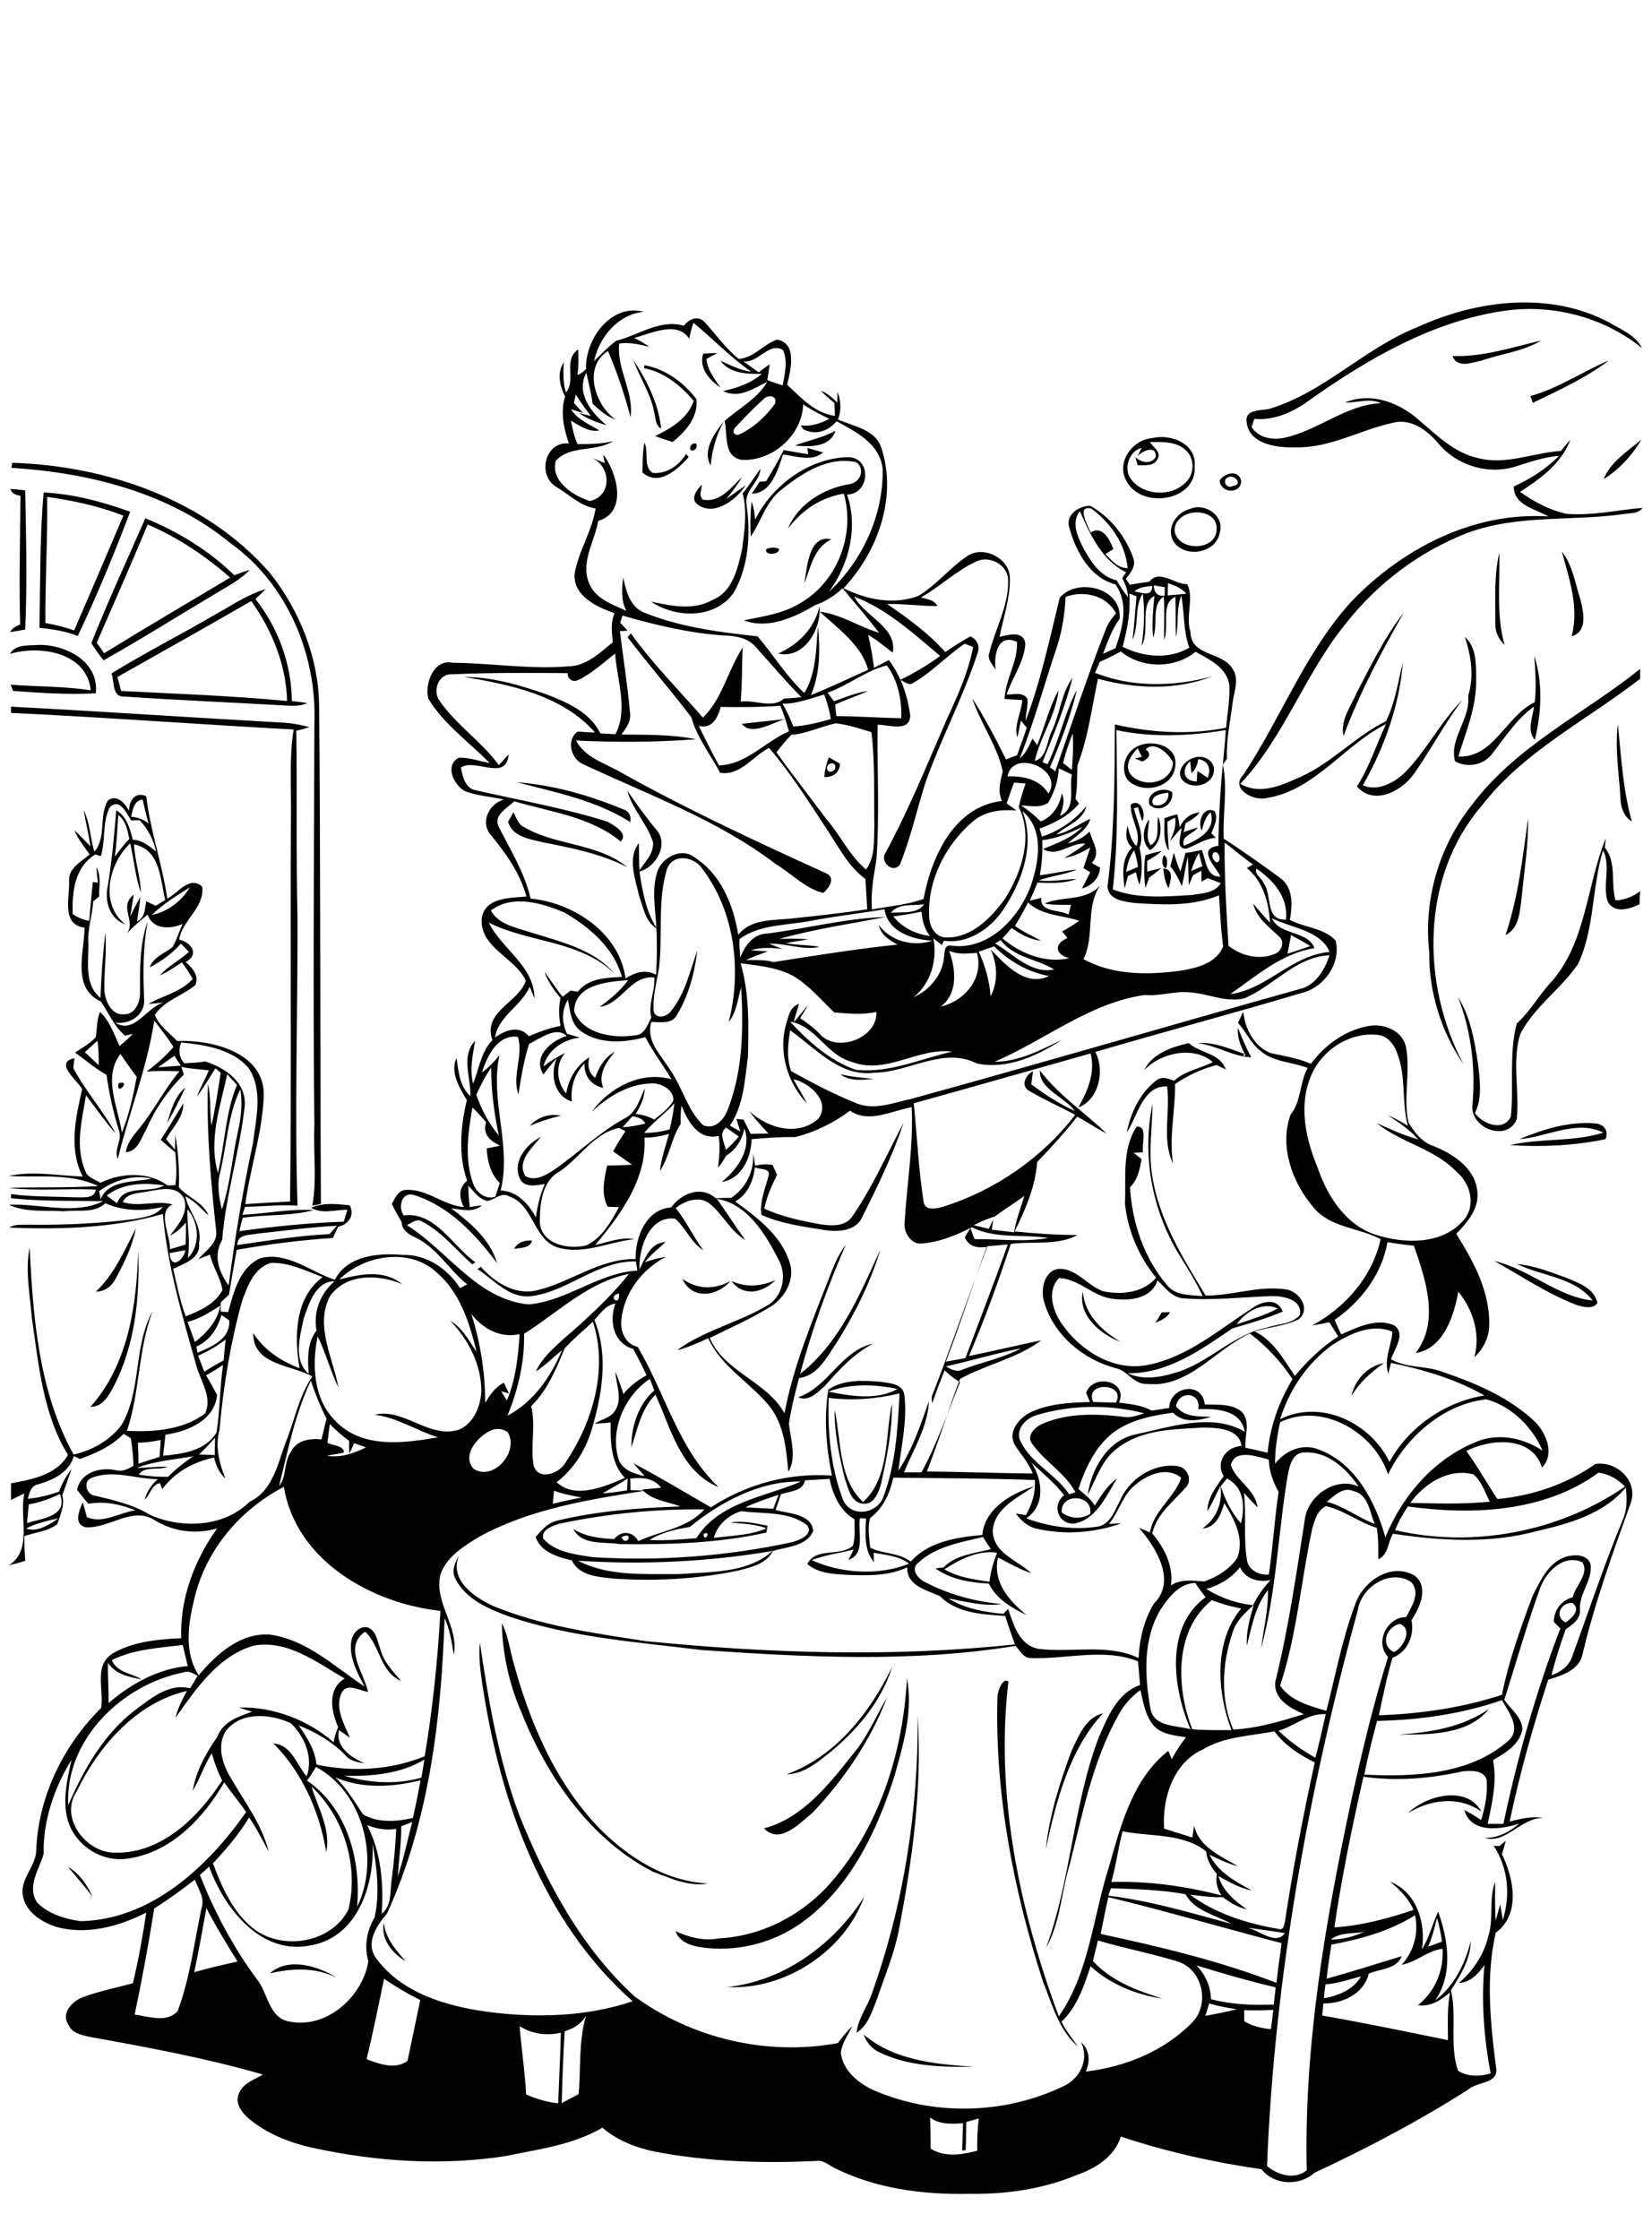 <?xml version="1.0" encoding="utf-8"?>
<!-- Generator: Adobe Illustrator 21.0.2, SVG Export Plug-In . SVG Version: 6.00 Build 0)  -->
<svg version="1.2" baseProfile="tiny" id="Layer_1" xmlns="http://www.w3.org/2000/svg" xmlns:xlink="http://www.w3.org/1999/xlink"
	 x="0px" y="0px" viewBox="0 0 557 755" overflow="scroll" xml:space="preserve">
<path fill="#010101" d="M291.2,685.8c10.3,8.8,24.3,10,37.2,10.9c-10.8,0.1-22.2-0.1-32.1-5C293.8,690.5,292.1,688.3,291.2,685.8
	 M91,665.2c6.2-5.6,16.3-2.5,22.6,1.5C106.5,663.1,98.5,663.4,91,665.2 M129.4,648.1c0.6,5.3,4,9.2,7.4,13
	C132.3,658.5,128.3,653.6,129.4,648.1 M245.2,669.8c19.2-2,36.1-14.5,46.2-30.5C284.8,657.7,264.7,670.9,245.2,669.8 M22.9,629.3
	c3.9,2.2,6.4,6,8.3,10C28.5,635.9,25.7,632.5,22.9,629.3 M474.7,611.2c6.1-6,19.9-9.6,24.8-0.5C491.9,605.2,482.1,606.6,474.7,611.2
	 M309.4,578.3c1.6,24.4-1.8,48.7-6.4,72.6c-1.6,8.1-4.9,15.7-7.5,23.5c-1.6,3.9-2.9,8.4-6.7,10.8c0.5-4.8,3.7-8.8,5.2-13.3
	C304.7,642,309.7,610,309.4,578.3 M361.3,590.2c2.3-4.9,4.7-11.2,10.6-12.7c-11.5,12.5-15.8,29.7-19.3,45.9
	C353.8,611.9,357.3,600.9,361.3,590.2 M471.5,584.7c10.6-0.7,21.5-2.4,30.5-8.6C495,584.9,481.8,584.7,471.5,584.7 M287,592
	c5.2-5.9,8.2-13.2,12.1-19.9c-5.5,14.5-14.5,27.7-25.1,38.9c-4.3,3.5-11.1,11-16.4,5.3C270.3,613,279.2,601.9,287,592 M305.8,565.7
	c2.1,11.1-1.2,22.3-4.2,32.9c-6,19-15.2,38.3-32,50c-9.6,6.6-21.7,9.5-33.2,7.8c-3.4-0.5-7.4-1.8-8.6-5.4c4.5,2,9.5,3.4,14.5,2.4
	c14.6-0.7,28.5-8,38-19C296.7,615.5,304.5,590.3,305.8,565.7 M265.2,598.1c16.6-6,28.1-20.8,35.6-36.2
	c-3.8,12.2-12.7,22.4-22.7,30.2C274.3,595.1,270.2,598,265.2,598.1 M169.2,547.1c1.9,3.8,2.6,8,3.6,12.1
	c5.6,20.9,14.3,41.7,29.6,57.4c9.7,9.7,22.2,17.6,36.3,18.3c-6.3,1.2-12.7-1.8-18.6-4c-21.2-11-35.6-31.9-44.3-53.7
	C171.7,567.8,169.4,557.5,169.2,547.1 M291,506.3c9-8.2,7.4-22.1,9.7-33.1c0.2,9.1-1.7,18-3.6,26.8c-0.8,2.9-2.3,7.2-6,6.9
	c-4.3-0.3-5.1-5.4-6.3-8.6c-1.8-7.5-3.5-15.3-3.4-23.1C283.7,485.6,282.6,498.5,291,506.3 M455.7,470.5c1.1-5.3,5.4-10.1,10.9-11
	C462.3,462.5,458.4,466,455.7,470.5 M269.1,471c10.3-3.5,14.4-15.7,25.3-18.1c-6.5,3.4-11.5,8.8-16.3,14.3
	C275.7,469.3,272.7,472.6,269.1,471 M391.7,442.4c0.7,0,2.1-0.1,2.8-0.1c-1,1.9-3,2.8-5,3.6C390.3,444.8,391,443.6,391.7,442.4
	 M377.8,452.3c-6.7-2.4-14.5-9-12.7-16.9C365.7,443.2,371.6,448.6,377.8,452.3 M246.6,431.8c5,2.3,10,1.8,14.9-0.3
	C257.2,435.8,250.7,437.3,246.6,431.8 M230.1,431.1c5.1,3.6,10.8,3.7,16.2,0.7C241.9,437,233.3,438.3,230.1,431.1 M503.9,425.1
	c11.6,2.6,21.3,12.1,33.1,13.3c-6.1-7.9-17.1-8.2-25.5-12.3c5.8,0.5,11.3,2.7,16.8,4.7c4.1,1.7,9.2,3.5,10.3,8.4
	c-1.4,2.2-4.6,1.4-6.7,0.8C522,436.3,513.1,430.2,503.9,425.1 M30.5,474.2c12.8-14.3,15.6-34.4,16.1-52.8c0.6,15.6-1,32-8.3,46
	C36.7,470.4,34.6,474.3,30.5,474.2 M173.3,421c1.3-2.3,3.6-3,6.1-2.8C178.6,420.9,175.5,420.5,173.3,421 M32.3,435.4
	c6.3-5.9,9.6-13.8,13.5-21.3c-1.2,6-3.9,11.6-6.8,16.9C37.7,433.6,35.3,435.4,32.3,435.4 M512.3,384c8.1-3.4,16.9-6.1,25.7-5.3
	c2.9,0.3,4.5,2.6,3.3,5.3c-10.5,2.2-21.5,2.7-32.2,2c10.3-2.4,21.3-1,31.5-4.2C531.7,377.3,521.5,383.3,512.3,384 M178.6,379.5
	c2.7-2.9,6.6-4.3,10.5-3.4C185.5,376.9,182,378.1,178.6,379.5 M56.3,378.7c1.3-4.3,2.6-9.2,6.2-12.1
	C60.6,370.7,58.5,374.8,56.3,378.7 M40,365.1C44.6,364,38.9,369.8,40,365.1 M283.3,362.1c3.7,0.9,7.5,1.2,11.3,1.6
	C290.9,364,286.5,364.6,283.3,362.1 M385.8,360.7c2.7-5.6,9.4-7.8,15-9.1c3.9,3.5,10.5,3.3,12.5,8.9c-1.1-0.5-2.1-1-3.1-1.5
	c-5,1.3-9.7,3.5-14,6.4c0.1,8.9-2.1,17.8-0.7,26.8c-3.9-8.2-0.8-17.4-2-26c-8.2-0.3-10,10.1-13.6,15.6c1.3-6.7,4.5-13.5,10.1-17.7
	c1.8-1.4,4-0.5,5.9,0.2c3.6-3.4,9.2-4.2,13-6.3C402.6,352.5,391.6,354.7,385.8,360.7 M417.4,346.5c1.4,3.4,2.7,6.7,4.5,9.9
	c-6.2-0.2-11.9-4.1-18.2-4.8c5.7-0.4,10.9,1.9,16,3.7l-0.5,0.2l0.2,0.5l0.5-0.2l-0.2-0.5C418.3,352.6,417.1,349.7,417.4,346.5
	 M392.2,292.8c3.8,0.1,2.5,4.2,1.8,6.6C392.8,297.4,392.5,295.1,392.2,292.8 M392.4,288.3c1.4,0.5,1.3,3.2,0.7,4.4
	C391.6,292.2,391.7,289.5,392.4,288.3 M386.2,288.3c1.8-0.6,3.7-1.1,5.5-1.4c-1.5,1.3-3.2,2.3-4.9,3.3c0,1.2,0,2.4,0,3.6
	c1.6-0.4,3.2-0.8,4.8-1.2c-1.3,1.1-2.7,2.2-4.1,3.2c-0.4,1.2-0.9,2.3-1.3,3.5C385.7,295.7,385.6,292,386.2,288.3 M523.5,330.5
	c11.4-13.5,11.5-32.2,17.9-47.9c-0.1,1-0.2,2.1-0.3,3.1c4.1,5.1,1.9,12,3.6,17.8c3.1-0.1,5.9-1.3,8.3-3.1c-0.1,1.5-0.2,2.9-0.2,4.4
	c-3.4,1.7-8.7,3.3-10.8-1.1c-1.7-5.5,1.2-11.7-1.5-17.1c-3.8,12.5-2.8,26.3-8.4,38.3c-5.7,8.4-14.7,14.4-19.5,23.6
	c-2.9,9.3-0.2,19.3-1.2,28.8c-3.2,7.6-15,3.3-15-4.1c1.2-12.5-0.2-25.3-4.8-37.1c4.3,6.8,5.6,15,6.8,22.9c0.6,5.4,1.4,11.1-1.1,16.2
	c2.6,3.7,9.6,6.4,12.1,1.2c1.1-10.4-0.7-21.1,2-31.4C516.1,340.8,519.1,335,523.5,330.5 M507.6,315.2c4.3-12.7,5.8-26.1,7.6-39.3
	c0.2,8.8-1.3,17.5-2.1,26.3C512.4,306.8,512.5,312.8,507.6,315.2 M390.5,275.3c1.5,3.9,1,8.8-2.7,11.3c-3.1-2.7-2.5-7.3-0.4-10.4
	c0.1,2.9-1.4,6.2,0.6,8.7C391.4,282.9,389.8,278.5,390.5,275.3 M173.1,273.8c0.8,1.5,1.4,3.2,2.6,4.4c10.9,7,25.6,5.7,35.8,14.1
	c-8.9-4.5-18.8-6.5-28.6-8.4c-4.4-1.1-10.1-1.8-11.6-6.9C171.9,276,172.5,274.9,173.1,273.8 M405.2,280c-1.5-2.8,0.4-8.4,4.3-6.6
	c1.4,2.5-0.2,5.2-1.1,7.5c0.4,0.4,1.2,1.1,1.5,1.5c-3.7,0.3-6.6,2.5-10,3.7c-3.9-0.1-1.4-4.8-1.6-7c-1.3,1.4-2.5,3-3.8,4.4
	c1.1-2.5,2.2-5,1.7-7.9c-0.7,0.3-2,1-2.6,1.4c0,3.3,0.3,6.5,0.5,9.8c-2.1-3.3-1.4-7.3-1.5-11c1.4-0.5,2.9-1,4.4-1.3
	c0.2,1.1,0.6,3.2,0.8,4.3c1.2-2.7,3.6-4.8,6.7-4.9c-1.3,1.6-3,2.6-4.8,3.6c-0.1,0.7-0.4,2.2-0.6,3c1.6-0.6,3.2-1.1,4.8-1.6
	c-1.5,2.3-6,2.8-4.7,6.2c4.6-2,10.9-5.1,9-11.3C406.4,275.3,405.8,277.7,405.2,280 M379.7,293.9c1.3-0.5,2.7-1.1,4-1.7
	c-0.3-1.9-0.7-3.8-1.3-5.6C380.8,288.8,380.1,291.4,379.7,293.9 M381.3,271.2c3.2-2.3,5.3,3.1,3.8,5.6c-0.5-1.6-1-3.1-1.4-4.7
	c-0.4,0.1-1.1,0.3-1.4,0.4c1,4.3,3.7,8.8,1.9,13.3c1,4.1,1,8.4,0,12.5c-0.5-1.4-0.9-2.9-1.2-4.3c-0.9,0.4-1.8,0.9-2.7,1.3
	c-0.4,1.4-0.7,2.8-1.1,4.2c-0.7-4.7-1.1-10.2,2.5-13.8c-2.2-1.9-2.3-4.7-1.5-7.3c0.6,2.4,1.1,5,3,6.8
	C385,280.4,380.9,276,381.3,271.2 M388.8,271.2c2.8,1.1,5.6-1.1,5.1-4C391.8,267.4,387.4,268.2,388.8,271.2 M387.6,271.3
	c-1.5-4.1,4.6-6.4,7.6-4.3C395.9,271.2,390.8,274.3,387.6,271.3 M174.3,263.7c12.4,0.9,24.4,4.4,35.8,9.1c2,0.6,2.8,2.3,2.4,4.3
	C201,269.8,187.4,267.1,174.3,263.7 M280,257.4c-1.8,0.3-1.4,3.4,0.5,2.6C282.3,259.6,281.9,256.7,280,257.4 M277.9,261.9
	c0.2-2.3,0.7-4.5,1.6-6.6c1.2,0.7,2.5,1.4,3.7,2.1C283.2,260.4,280.8,262.1,277.9,261.9 M404,255.9c-0.2,1.8-0.9,3.5-2.3,4.7
	c-0.1-1-0.3-3-0.4-4c-3.2,2.7-2.2,6.9,2.2,6.8c0.1-1.2,0.1-2.3,0.2-3.5c1.2,0.7,2.3,1.5,3.5,2.3C408.4,259.2,407.5,256.4,404,255.9
	 M402.4,255.5c3.1-1.4,7.4,0.9,6.9,4.5c-0.6,5-8,6.5-10.9,2.6C396.6,259.7,399.6,256.3,402.4,255.5 M386.3,252.6
	c2.3,1.8,0.8,3.1-1.1,4.1c-0.7-0.3-2-0.8-2.6-1c0.6-0.1,1.8-0.5,2.4-0.6c-0.4-0.7-1.1-2.1-1.4-2.9c-2.1,2.2-4.6,5.6-2.5,8.7
	c4,5,14,3.3,14.4-3.9C394,253.9,389.2,249.6,386.3,252.6 M383.5,251.6c4.9-2.6,13.6-0.2,12.8,6.4c-0.6,7.7-11.2,10-16.1,4.9
	C377.6,259.2,379.4,253.4,383.5,251.6 M545.5,244.1c1.1,11,1.7,22.1,4.7,32.8c-2.5-1.5-3.6-4.3-3.8-7.1
	C546,261.3,544.4,252.7,545.5,244.1 M250.1,244c4.8-0.5,9.7-1.1,14.6-1.6C260.4,243.6,253.4,248.2,250.1,244 M496.3,271.3
	c14.8-19.8,37.7-30.6,56.7-45.8c0,0.8,0,2.5,0,3.3c-18,14-39.2,24.4-53.4,42.8c-20.6,23.9-20.5,60-6.2,87.1
	c-7.5-11-11.7-24.4-11.5-37.7C479.9,303.3,485.2,285.2,496.3,271.3 M3.4,220.4c1.8-3.4,6.4-2.7,9.6-3c9.1-0.2,20.5,5.6,19.3,16.3
	c-9.3,0.5-18.6-0.1-27.9-0.8c-0.2-0.5-0.6-1.6-0.8-2.1c9,0.7,18.1,0.5,27,1.9C29.3,219.9,13.5,217.4,3.4,220.4 M493.9,214.7
	c4,3.5,3.8,9.5,3.8,14.4c0.2,9-3.4,17.5-6,25.9c12,0.6,16-13.7,25.8-18.3c0.5-5.2,0.2-10.4-0.2-15.6c3,9.1,2.4,19.2,0.2,28.3
	c-2.8-3.3-0.7-7.5-0.3-11.2c-5.9,4.2-9.7,10.3-14.1,15.9c-2.8,3.8-8.4,4.9-12.5,2.5c-2.1-7.6,5.3-14.2,4.4-22
	C497.1,228.1,496,221,493.9,214.7 M457.5,233.4c4.8-9.2,9.4-18.7,15.8-26.9c-7.6,13.4-14.9,27.1-20.3,41.6
	C451.8,242.7,455.5,238.1,457.5,233.4 M276.3,204.4c0.7,7.6-5.2,17.9-13.9,15.9C269.1,217.3,274.6,211.9,276.3,204.4 M39.6,228.2
	c0.4,1.6,0.8,3.1,1.2,4.7c18.7,1,37.4,1.6,56,3.4c-0.3-12.2-5.1-23.9-12.1-33.7C69.7,211.3,54.6,219.7,39.6,228.2 M73,206.9
	c5.4-3,10.6-6.6,16.6-8.3c-1.1,1.1-2.3,2.2-3.5,3.3c7.7,9.7,12.2,22,12.3,34.4c1.7,0.2,3.4,0.4,5.2,0.7c-3,1.4-6.4,0.8-9.6,0.7
	c-17.3-1-34.7-1.7-52-2.9c-4.3,0.3-3.4-5-4.4-7.8C49.1,219.9,61.2,213.8,73,206.9 M526.6,185.9c3.7,4.7,4.5,10.8,6.3,16.3
	c1,4.1,2.5,10.7-3,12.3C532.5,204.8,529.1,195.2,526.6,185.9 M504.2,210.1c0-7.9-0.5-16,1.3-23.7c0.3,10.3-1.1,20.9,1.8,31
	C505.3,215.5,504,212.9,504.2,210.1 M258.4,185.1c1.3-0.6,2.9-0.7,4.2-0.1C263.1,187.1,257.4,187.3,258.4,185.1 M271.2,196.7
	c0.9-5.2,1.4-16.7,9.1-14.9C274.4,184.6,273.3,191.3,271.2,196.7 M49.8,176.8c-5.6,13.4-11.4,26.6-17.2,39.9
	c0.9,1.1,1.7,2.3,2.5,3.5c14.1-8.7,28.3-17,42.5-25.5C69.3,187.4,60,181.2,49.8,176.8 M49,174.7c11,4.5,21.4,10.8,30,19.2
	c1.7-0.6,3.4-1.3,5.2-1.8c-3.5,3.7-8.2,5.9-12.5,8.6c-12.3,7.3-24.3,14.9-36.8,21.9c-1.5-1.9-2.8-3.8-4.1-5.8
	C36.4,202.6,42.9,188.7,49,174.7 M400.3,173.3c-2.5,0.9-4.9,3.5-4.1,6.4c1.9,6.4,14.3,5.8,14-1.6C410.3,173.1,404,171.8,400.3,173.3
	 M401.4,171.5c4.9-2.1,11.5,2.4,9.9,7.9c-1.1,7.2-12,9-15.7,3C393.1,177.9,396.7,172.6,401.4,171.5 M15.9,167.5
	c0.2,14.2-0.7,28.3-0.6,42.5c3.3,0.6,6.6,1.4,9.7,2.5c5.6-12.9,11.1-25.8,16.6-38.7C33.3,170.6,24.6,168.7,15.9,167.5 M14.7,166
	c10,0.5,19.8,3.1,29.2,6.5c-5.4,14.2-11.2,28.3-17.7,41.9c-4.1-1.7-8.5-2.3-12.9-2.8C13.6,196.4,13.4,181.1,14.7,166 M3.5,164.8
	c1.7,0.1,3.3,0.3,5,0.5c0.3,15.6,0.7,31.3,0,46.9c-1.7,0.3-3.4,0.6-5.1,0.9c0.7-1.4,2-2,3.4-2.6c-0.4-14.4,0-28.9,0.1-43.4
	C5.5,166.9,4,166.5,3.5,164.8 M237,168.4c5.7,1.2,9.5-4.1,13.1-7.5c-1.4,2.6-3.4,5-5.2,7.3c1.6-1.2,4.9-3.5,6.5-4.6
	c-3,4.8-10.8,10.8-16.4,6.3c-2.3-2,0.1-4.9,1.6-6.5C236.7,165,235.4,167.1,237,168.4 M250.4,166.3c2.2-2.6,4-5.6,6-8.3
	c-0.2,4.5-5.5,7.3-4.7,12c1.4,9.9,0.8,20.7-4.2,29.6c-6.2,9.1-19.5,8.9-28,3.2c6.8,1.4,14.2,3.1,20.6-0.5
	c6.9-2.7,8.6-10.6,10.1-17.1C251,179,252,172.5,250.4,166.3 M414,160.9c-2.2,1.1-0.3,4.1,1.7,2.9C419.2,163.5,416.4,159.7,414,160.9
	 M411.2,162c1.7-2.7,6.6-3.8,7.3,0.2C418.3,166.7,411.6,166.3,411.2,162 M4.1,156c32.1,1,65.2,12.4,86.8,37
	c10.1,12.7,16.5,28.6,16.7,44.9c0.5,56,0.3,111.9,0.6,167.9c-0.7,0.2-2.1,0.5-2.9,0.6c1.6-8.7,0.3-17.7,0.7-26.5
	c-0.5-45.3-0.1-90.7,0-136c0.9-23.2-9.2-47.2-28.3-60.8c-20.6-17-47.7-23.8-73.9-25.4C4,157.4,4,156.5,4.1,156 M258.3,162.2
	c2.1-3.4,4.2-6.9,5.9-10.5c2.8,0.5,5.5,1,8.3,1.4c-0.1-0.5-0.2-1.6-0.3-2.1c1.8,0.5,3.6,1,5.3,1.5c-3.7,3.3-9.2,1.2-13.5,0.7
	c-1.7,5.1-3.9,13.1-10.5,13.2c0.9-1.4,1.8-2.7,2.7-4.1C256.9,162.4,257.6,162.3,258.3,162.2 M216.6,159.2c0.1-3.3,0-6.7,0.7-10
	c1.5,3.2-0.5,8,2.7,10.2c4.6,0.5,9.1-2.5,11.3-6.4c0.3,0.4,0.6,0.7,0.9,1.1C228.6,158.1,222,164.3,216.6,159.2 M540.7,161.5
	c2.3-5.8,8.1-9.4,12.7-13.3C550.4,153.4,545.8,158.4,540.7,161.5 M232.7,151.5c-0.1-1.3,0.5-2,1.8-2.1
	C235.8,150.5,233.8,152.8,232.7,151.5 M390.4,154.5c-1.1,2.8-4.4,2.3-6.8,2.3c-0.2-0.7-0.6-2-0.8-2.7c1.9,1.8,5.4,2.6,6.9-0.1
	c0.2-4.1-4.4-2.1-6.1-0.3c0.3-0.7,1-2,1.3-2.7c-4.2,0.9-6.2,7.1-3.6,10.5c4.2,5.6,13.5,6.1,18.4,1.2c3.2-2.9,3.2-8.5-0.2-11.2
	c-3.2-2.8-7.8-2.5-11.8-2.5C388.8,150.8,391.5,152.2,390.4,154.5 M388.4,147.7c6.2-1.6,15.1,1.8,14.4,9.4
	c0.9,11.8-17.8,14.7-22.9,5.2C376.1,156,381.8,148.2,388.4,147.7 M268,150.2c4.5-1.8,9.4-2.6,13.7-5
	C279.8,151,272.8,150.6,268,150.2 M239.6,156.9c-2.9-5,1.3-10.9,4.4-14.8C241.5,146.7,240.1,151.7,239.6,156.9 M217.3,123.1
	c7.1,1.3,13.2,5.8,17.5,11.4c0.7,6.1-3.6,10.9-8,14.5c-2-0.6-4-1.3-5.9-2c5.3-2.6,11-5.9,13-11.9c-4.4-5.1-9.9-9.7-16.8-11
	C217.2,123.9,217.3,123.4,217.3,123.1 M516,133.5c9.5-2.6,17.6-8.3,26.5-12c-7.8,5.9-16.8,10-25.7,14.3
	C516.6,135,516.3,134.3,516,133.5 M213.6,121.4c4.5,6.9,8.5,14.7,9.3,23.1c-2.1-1.2-1.8-3.9-2.4-5.9
	C219.3,132.4,215.6,127.2,213.6,121.4 M237.1,119.2c1.6-0.1,3.2-0.2,4.8-0.2c-1.2,0.7-2.5,1.3-3.7,2c0.3,3.7,2.7,6.7,4.7,9.6
	C239.1,128.1,235.6,124,237.1,119.2 M489.7,120c10.2,0.4,20-2.9,29.9-5.2c-6.1,3.7-13.3,4.4-19.9,6.7
	C496.3,122.2,491.4,124.3,489.7,120 M313.6,713.8c0.1,3.5,0.2,7,0.2,10.5c4.9,3,10.5,2,15.7,0.7c-0.1-3.6,0.1-7.3,0.5-10.9
	c-1.4,0.4-2.8,0.8-4.2,1.2c0,3.2-0.1,6.3-0.2,9.5l-1.2,0.1c0.1-3.1,0.2-6.2,0.3-9.2C321,716,316.9,716.2,313.6,713.8 M175.2,683
	c0.6,7.7,1.8,15.3,2.2,23c3.4,1.5,7,2.6,10.8,3c0.3-7.9,0.7-15.8,0.9-23.8C184.3,686.3,179.3,685.6,175.2,683 M190.4,684.7
	c-0.5,8-0.8,16.1-1,24.2c1.9-1,3.8-2,5.7-3c0.8-8.8-0.1-17.8,2.5-26.4C196,682.2,193.4,683.8,190.4,684.7 M419.5,677.6
	c0,0.9,0,2.8,0,3.7c2.7,1.7,5.9,2.4,9,2.7c0.3-2.2,0.6-4.4,0.8-6.5C426,677.7,422.8,677.7,419.5,677.6 M407.7,675.3
	c-0.4,1.4-0.8,2.8-1.3,4.2c3.6-0.6,7.1-1.4,10.7-2.2C413.9,676.8,410.7,676.3,407.7,675.3 M129.5,667c-1.9,9-3.7,18.1-5.9,27.1
	c4.3,1.7,9.7,3.6,13.8,0.6c1.4-6.8,2.9-13.7,4.3-20.5C137.5,672.1,133.4,669.7,129.5,667 M446.9,668.9c-0.2,1.5-0.4,3.1-0.5,4.7
	c4.9-0.9,9.9-2.9,12.5-7.4C455,667.2,451.1,668.6,446.9,668.9 M403.4,662.5c3,3.1,4.8,7,4.9,11.4c6.9,1.8,14.1,2.1,21.2,1.8
	c0.2-1.9,0.4-3.8,0.6-5.8C421.1,667.8,412.2,665.2,403.4,662.5 M448.7,653.8c3.9,0,7.7-1,11.2-2.6
	C456.2,651.9,451.8,651.3,448.7,653.8 M420.5,649.8c3.9,0.7,9.8,6.2,12.7,1.8C429,651,424.8,650.3,420.5,649.8 M484.5,646.5
	c-0.8,3.3-1.6,6.6-3,9.7c1.6-0.6,3.1-1.1,4.7-1.7C485.8,651.8,485.3,649.1,484.5,646.5 M448.9,655.5c-0.6,3.8-1.2,7.7-1.6,11.5
	c8.5-2.4,16.9-5,25.3-7.6c-1.7,4.5-7.4,4.2-11.1,5.9c-1.6,6.7-8.8,10.2-15.3,10c-0.1,1.4-0.3,2.8-0.4,4.1
	c14.2,2.5,28.3,5.4,42.4,8.3c0-5.4-0.3-10.8,0.7-16.1c-3,2.6-6.7,5-10.8,4.3c5.8-4.6,8.7-11.7,8.3-19c-5.1,0.6-8.8,4.5-13.8,5.4
	c4.1-4.5,5.8-10.7,4.5-16.7C468.5,651,458.6,653.7,448.9,655.5 M69.6,643.2c-1.3,7.2-2.6,14.4-4.1,21.6c4.8-1.4,9.7-2.5,14.6-3.6
	C76.4,655.3,72.8,649.4,69.6,643.2 M373.7,639.5c-1,4.1-1.7,8.2-2.6,12.4c20,4.3,40.2,9.1,59.3,16.5c0.4-4.5,1.2-9,1.7-13.4
	C412.5,649.9,393.2,644.2,373.7,639.5 M373.7,639c14.1,1.7,27.8,5.8,41.5,9.5c-5.3-3-12.4-4.3-15.5-10c-8.3-1.5-16.7-1.7-25.1-2
	C374.3,637.1,373.9,638.4,373.7,639 M52,643.3c-1.9,12-4.1,23.9-6.6,35.8c4.7,0.6,10.9,2.9,14.5-1.2c4.2-11.2,5.6-23.3,8.1-34.9
	c1.1-3.4-1.3-6.4-2.3-9.4C61.3,637,56.8,640.3,52,643.3 M105,655.7c-16.9,3.7-29.4-12.4-34.5-26.5c-1,0.9-2,1.9-3.1,2.8
	c4.9,12.5,11.3,24.5,19.3,35.3c3.7,4.6,3.9,12.8,10.7,14.1c12.6,2.7,24.9-8.3,26.8-20.3c-1.5-5.1-0.5-10.3,2.1-14.8
	c1.8-8.1,0.8-16.7-0.7-24.8C126.3,635.4,120.5,652.9,105,655.7 M374.7,634.4c12.5-0.4,25,1.4,37.1,4.5c-1.4-2.2-2-4.6-1.5-7.2
	c-1.9-2.2-3.4-4.7-3.6-7.6c-7.9-6.3-18.9-4.9-28.2-6.8C377,623,376.3,628.8,374.7,634.4 M123.8,615.2c4.7,9.3,5.6,19.7,4.9,29.9
	c3.4-2.7,2.8-7.3,3.3-11.1c0.8-5.8,1.3-11.7,1.6-17.5C130.2,617,126.9,616.5,123.8,615.2 M135.3,615.6c0,5.7-0.8,11.3-1.2,17
	c2-6.1,3.3-12.3,4.9-18.5C137.8,614.7,136.6,615.1,135.3,615.6 M113,599.1c3.9,3.6,6.5,8.2,9.4,12.5c5,2.9,11.3,2.5,16.8,1.2
	c1-4.2,1.8-8.4,2.6-12.7C132.5,602.4,122.2,603.1,113,599.1 M106.5,595.6c-0.9,1.6-1.9,3.2-3,4.6c13.6,9.3,18.3,26.9,16.9,42.6
	C128.2,626.9,122.5,604.1,106.5,595.6 M14.7,625c-1.5,5.1-5.8,11.1-2.1,16.4c3.8,3.8,9.4,5.5,14.6,6.2c23.8-0.5,42.9-18.4,55.8-36.8
	c-2.4-3.4-5-6.6-7.4-10c-7,12.1-18,23.7-32.5,25.7c-8.8,1.4-17.9-4.5-20.3-13.1c-1.8-6.7-0.1-13.6,1.3-20.2
	C18.2,602.8,14.5,613.8,14.7,625 M116.1,598.6c8.4,2.4,17.5,3.1,26,0.6c0.3-2,0.7-4.1,1-6.1C135.1,598,125.3,598.8,116.1,598.6
	 M405.6,589.7c-10,4.4-13.8,16.5-13.1,26.7c3.2,1,6.3,2,9.5,3c0.2-1,0.5-3,0.6-4c1.7,7.3,9,10.2,14.8,13.7c-3.4-0.9-6.5-2.4-9.6-3.9
	c2.9,5.9,8.7,9,14.2,12c-4.1-0.7-7.6-2.9-11.2-4.8c1.5,5,5.5,8.4,9.6,11.2c-3-0.6-5.7-2.3-8.1-4.1c-3.7,0.2-7.4-0.5-11-0.8
	c8.6,6.4,19.2,9.7,29.7,11.5c1.9,0.7,2-1.6,2.3-2.8c2.7-17.9,6.1-35.6,10-53.3c-5.2-2.6-10.2-5.8-13.6-10.5
	C421.6,585.2,412.9,585.3,405.6,589.7 M76.2,583.4c-3.3,5.1-1.1,11.6,1.9,16.4c4.6,7.9,10.3,15.4,12.5,24.4c-2.1-4-4.1-7.9-6.6-11.6
	c-3.4,5.7-7.7,10.7-12.2,15.5c3,8,6.6,16.3,13.4,21.8c9.7,7.8,26.6,5.2,32.3-6.3c3.5-14.6-1.5-31.1-12.5-41.4
	c2.2,7.1,6.6,14.5,5,22.1c-2.3-13.7-8-26.7-17.8-36.6c6.1,0.4,7.8,7.2,11.2,11.1c2.3-6.4-0.7-13.4-5.3-17.9
	C91.3,577.7,81.4,576.8,76.2,583.4 M431.1,583.4c3.7,3.6,7.9,6.6,12.4,9.1c1.3-4.9,2.4-9.8,3.5-14.7
	C441,577.5,436.5,581.8,431.1,583.4 M464.3,580.1c-1.6,6-3.1,12-4.3,18.1c16.4,0.8,35.2,0.1,48.2-11.1c5.1-4.1,0.6-9.8-1.8-14
	C492.8,577.8,478.6,579.8,464.3,580.1 M23,608.5c5.2-12,11.9-23.9,22.5-32c5.4-4,11.4-9.2,18.6-7.4c0.9-1.4,1.7-2.8,2.5-4.2
	c-1.4-0.8-2.9-1.8-4.5-1.2C41.3,567.7,21.9,586.3,23,608.5 M37.7,559.6c1.7,4.2,6.7,4.4,10.1,6.5c-4.2-0.8-8.9-1.7-11.4-5.6
	c-0.1,4.5,0.3,9.1,0.2,13.6c7.5-6.5,16.7-11.6,26.7-12.5c-0.6-2.4-1.1-4.8-1.7-7.1C53.5,555.5,45.1,555.9,37.7,559.6 M85.6,554.7
	c-12.1,3.5-19.5,14.6-26.4,24.3c0.7-3.2,2.3-6.1,3.8-9c-17,3.9-29.9,18.7-37.2,34c-5.9,8.8,3.4,20.8,13.2,20.5
	c15.6,0.3,28-12.1,35.9-24.3c-1.5-3-2.6-6-3.5-9.2c-2.5,4-4,8.6-6.4,12.6c1.1-6.7,4.5-12.7,8.3-18.2c1.8-5,7.1-6.8,11.7-8.4
	c-1.5-0.5-3-0.9-4.4-1.4c11.4-0.4,23.3,4.2,31.9,11.7c0.3-1.8,0.8-3.5,1.5-5.1c-2.3-5.5-3.8-12.7,2.2-16.4
	C106.9,560.4,97,552.7,85.6,554.7 M470,556.9c3.2-1.5,6.5-7.8,2-9.5C467.4,548.3,465.2,554.6,470,556.9 M527.9,546.9
	c2-1.4,5.4-4.4,2.2-6.6C526.2,540.2,523.9,544.9,527.9,546.9 M402,582.9c4.4,0.4,8.8,0.3,13.2,0.3c-4.9-12.9-6-29.9,3.3-41
	c-3.4-0.6-6.7-1.6-9.9-2.8C395.9,549.5,396.5,568.9,402,582.9 M391.4,542.4c-6.1,10-5.5,22.5-3.5,33.6c1.1,6.2,8.9,5.6,13.5,6.9
	c-6-13.8-8.7-34.5,5.1-44.5c-1.2-1.5-2.4-3.1-3.5-4.8C397.6,533.7,394.1,538.4,391.4,542.4 M457.8,542.8
	c-16.7,61.1-28.1,123.9-30.6,187.3c3.7,3.2,9.3,4.7,13.4,1.5c-1-41.8,6.2-83.4,14.9-124.2c3.6-16.4,7.5-32.8,12.5-48.9
	c-4.6-4.8-0.3-13.5,6.1-13.4c1.8-3.5,5.1-8.3,1.6-11.9C468.6,528.7,458.9,535,457.8,542.8 M406.7,535.6c4.8,3,10.2,4.9,15.8,5.5
	c1.5-3.2,3.6-6,5.9-8.5c-4,0.9-8.5-0.3-10.3-4.3C415.2,531.9,411.2,534.4,406.7,535.6 M519.3,535.3c-4.5,12.4-8.1,25.1-12.1,37.7
	c2.2,3.2,6,5.8,6.1,10c-1,5.1-5.7,7.9-9.9,10.3c1.4,7.2-0.3,14.4-1.8,21.5c1.8,0,3.5,0,5.3,0c4.7-22.4,11-44.5,19.2-65.9
	c-0.8-0.7-1.5-1.5-2.2-2.2c0-4,2.6-7.3,6.4-8.3c0.8-3.9,5.7-7.9,3.2-11.8C527.3,523.8,521.3,529.7,519.3,535.3 M318.4,529
	c4.6,2.7,10,3.4,15.2,4.2c0.4-3.4,1.3-6.6,2.6-9.8C330,522.4,323.6,525.6,318.4,529 M194.9,526.1c10.4,5.4,22.7,4.4,34.1,4.5
	c10.6-0.8,23-0.2,31.5-7.8C238.8,526.5,216.8,527.5,194.9,526.1 M209.5,518.2C211.5,521.9,213.9,515.8,209.5,518.2 M237.2,517.1
	C237.5,520.5,240.1,515.5,237.2,517.1 M289.9,511.8c-0.7,4.6,2,12.1-3.8,14c0.4-0.9,1.3-2.6,1.7-3.5c-4.7,1.3-9.6,1.8-14.1,3.6
	c9.9,4.5,22.6,5.3,32.8,1.2c-3.4-2.7-7.9-2.9-11.9-3.7c0,0.8,0,2.4,0.1,3.2c-3.5-4.1-2.9-9.7-2.7-14.7
	C291.4,511.8,290.4,511.8,289.9,511.8 M8.8,515.2c3.5,1.5,8-1.3,10.9-3.4C16,512.6,12.2,513.5,8.8,515.2 M188.7,513.6
	c-2.3,0.7-6.4,2-5.5,5.1c4.1,4.6,10.9,5.3,16.7,6.2c22.4,1.4,45-0.3,66.9-5c2.5-0.6,7.7-2.6,5.3-5.8c-6.2-4.8-14.7-3.7-22.1-4.7
	c-4.2,1.1-8.2,4.6-9.3,9c6-0.8,12.1-0.8,17.7-3.2c-3.9-1.6-8.1-1.5-12.1-2c4.2-0.7,8.4,0.3,12.5,1.1c-0.1,0.6-0.3,1.7-0.4,2.3
	c-16.1,3.6-32.9,4.1-49.4,3.9c-5.2-0.9-12.8,0.6-15.7-5.1c4.1,2.6,9,3.2,13.8,3.4c2.3-3,6.3-2.7,8.1,0.7c7.5-3.5,16.6-4.3,22.3-10.7
	C221.2,508.6,204.8,510.2,188.7,513.6 M358,509.8c2.8,2.2,6.5,2.4,9.6,0.5C368.6,503.5,357.4,503.2,358,509.8 M251.3,508.1
	c3.1,0.2,6.3,0.3,9.4,0.5c0.6-1.6,1.2-3.1,1.8-4.7C258.7,505.1,254.9,506.4,251.3,508.1 M9.7,507.1c-0.2,2.1-0.4,4.2-0.6,6.3
	c5-1.6,14-2.2,11.1-9.8C16.9,505.2,13.4,506.5,9.7,507.1 M548.2,501.4c-7.4,8.9-19.1,12.2-30,14.7c-15.8,4.3-32.5,3.3-48.5,0.9
	c-1.8,2.8-1.6,7.2-5,8.6c0-3.5,0.1-7.1-0.5-10.6c-6-1.8-11.1-6-17.2-7.3c-2.9,1.5-3.8,4.9-4.6,7.8c-3.8,17.5-5.1,35.6-10.8,52.7
	c3.6,5.2,9.9,6.8,15.6,8.5c3.1-11.9,5.3-24.2,9.7-35.8c2.6-7.9,12.2-14.5,20.2-9.7c4.8,4,1.5,10.8-1.2,15c1.1,5-1.4,10.8-6.4,12.6
	c-1.9,6.4-3.2,12.9-4.6,19.4c14.1-0.5,28-2.5,41.5-6.9c2.3-11.5,6.3-22.5,10.4-33.5c2.6-5,5.2-11,11-13c2.9-0.9,7.4-1,8.5,2.5
	c0.7,5.3-3.8,9.7-3.6,15c0.4,3.3-2.4,5.3-4.8,6.9c-1.8,5.1-3.5,10.3-4.8,15.5c2.9-1,5.6-2.8,6.8-5.8c5.8-15.9,11.1-31.9,17.6-47.5
	C548.7,508.1,548.5,504.7,548.2,501.4 M447.4,506.2c5.8,1.6,10.6,5.4,16.1,7.5c-1.7-4-2.1-10-7.2-11.1
	C452.8,501.1,449.9,504.2,447.4,506.2 M186.8,502.5c-0.1,1.5-0.3,3-0.4,4.4c3.2-0.8,6.4-1.5,9.7-2.1
	C192.9,504.2,189.8,503.6,186.8,502.5 M65.6,538.6c-2.1,8.5-3.7,18.3,1.4,26.1c6-7.1,14-14.4,24-13.7c12.4,1.7,21.8,10.8,31.9,17.5
	c-2.4-4.6-5.2-9.7-4.5-15c0.3-2.7,2.4-5.3,5.3-5c3.2,0.9,3.5,4.7,4.5,7.3c1.1,4.3,4.2,7.5,7,10.8c-7.1-3-7-11.9-12.1-16.6
	c-7.5,5.3-0.4,13.8,1,20.3c-2.8-0.3-6.8-3.1-8.8,0.1c-2.6,5.1,0.7,10.7,2.7,15.4c-1.2-0.9-2.5-1.8-3.7-2.6
	c-1.3,5.8,4.2,9.2,8.6,11.2c-2.4-0.4-4.9-0.8-6.5-2.8c-4.4-4.5-9.9-7.7-15.7-10c2.8,4,5.5,8.2,6,13.2c12,2.6,25.1,1.9,36.5-2.8
	c2.7-16.2,4.4-32.5,5.3-49c-23.2-2.5-48.7-16.9-52.8-41.8C81.1,508.8,69.5,522.3,65.6,538.6 M411.6,501c1.5,4.5,3.6,8.9,6.8,12.5
	c1.4-5.6,1.1-12.2-4.7-15.1C413,499.2,412.3,500.1,411.6,501 M232.6,514.7c-4.7,0.8-9.5,1.8-13.6,4.4c5.3,0.3,10.6-0.2,15.8-0.6
	c7.6-12.2,23.2-13.9,35.3-19.1C256.4,499.1,243,506.2,232.6,514.7 M203.2,503.4c2.8-0.2,5.5-0.6,8.2-1c0.1-1,0.2-3,0.2-4
	C208.9,500.2,206,501.7,203.2,503.4 M212.5,498.4c0,1,0.1,2.9,0.1,3.9c1.2,0,3.6,0.1,4.8,0.2c-19,3-38.5,6.1-55.6,15.4
	c-5.3,3.2-11.1,6.7-13.3,12.8c-2.3,9.5,6.4,17.7,4.5,27.1c-0.7-4.2-1.3-8.5-3.1-12.4c-1.1,33.9-5.2,68.5-19.4,99.6
	c-3.5,4.1-7.5,10-3.6,15.2c8.5,11.6,23.5,16,37.1,17.9c16.4,2.2,33.5,1.8,49.3-3.5c-30.5-27-44.6-67.2-50.6-106.4
	c-0.7-4.8-1.4-9.6-0.9-14.5c2.9,19.7,6.3,39.5,13.3,58.2c9.1,22.5,20.8,44.6,38.9,61.1c19.5,14.2,44.7,20.1,68.5,15.7
	c1.5-2,3.1-4,4.9-5.8c-1.4,3-3.6,5.8-3.9,9.2c0.8,5.9,5.8,10,10.9,12.4c20.1,8.8,44,8.3,63.8-1.1c5.8-2.5,9.2-9,6.3-15
	c3,2.6,3.1,6.5,1.6,9.9c13.4-1.6,26.7-7,36.1-16.8c5.7-6.1,3.3-17.4-4.8-20.2c-8.9-2.8-18.2-4.5-27.2-7.2c-0.6,2.3-1.1,4.6-1.7,6.9
	c6.1,6.8,14.9,10,23.4,12.7c-8.8-1.3-17.5-4.8-24.2-10.9c-2.2,6.6-4.5,13.7-9.8,18.7c1.5,3,3.6,5.7,5.6,8.4
	c-6.5-5.5-8.7-14.2-11.8-21.8c-10-30.9-16.3-63.4-15.4-96c0-2,1.8-6.8,3.7-5.3c-4.5,38.1,3.7,77.1,17,112.9
	c10.3-14.8,11.5-33.6,16.9-50.4c4-14,8-29.7,20-39.1c0.3,0.7,0.9,2.1,1.2,2.8c1.3-2.6,3-5.1,4.8-7.4c-3.8-0.6-8.1-0.9-10.9-3.9
	c-2.9-3.4-3.5-7.9-4.5-12c-3.2,2.3-5.8,5.3-7.6,8.8c-8.6,15.4-11.9,33-16.2,49.9c-2.9,9.3-3.1,19.6-8,28.2
	c8.4-22.9,9.1-48,17.7-70.8c3-6.9,6.2-15.1,14-17.8c-0.2-2.7-0.5-5.4-0.7-8c-11.5-4.6-24.2-0.6-36.2-1.1c-2.5,0-3.6-2.6-5.1-4.1
	c-34.9,5.7-70.7,3.8-105.8,1.4c-21.8-2.7-44-4.2-64.9-11.3c-6.9-2.5-14.7-5.8-18.2-12.8c-1.4-2.7,0-5.5,1.3-7.9
	c-3.5,8.3,5,14.2,11.6,17.2c16.3,6.7,33.9,9.1,51.3,11.8c41.3,4.1,83.1,5.5,124.5,1.1c-1.2-3.2-2.2-6.4-3.3-9.6
	c-7.6-0.5-16.4-0.9-22-6.7c-4.5-2-11.3-3.5-11-9.7c-6,2.9-12.8,2.8-19.4,2.6c-4.9-0.3-10.4-0.3-14.3-3.7c2.9-5.8,11.2-2.3,15.4-6.2
	c0.8-2.9,0.5-5.9,0.5-8.9c-4.9-2.8-7.3-8.3-8.4-13.6c-2.8,0.2-5.5,0.3-8.3,0.5c-0.7,3.8-5.2,3.6-8.1,4.7c-0.6,1.8-1.2,3.5-1.8,5.3
	c4.4,1.2,12.1,1.3,12.7,7c-2,5.2-9,5.4-13.6,6.8c-2.2,4.4-7.4,5.5-11.6,6.6c-13.9,2.9-28.2,3.7-42.4,2.7c-5-0.6-11.3-0.9-13.8-6.1
	c-4.7-1.2-10.4-2.7-12.2-7.9c2-2.3,4.1-4.8,7.2-5.5c13.6-3.3,27.6-4.3,41.6-4.8c-4.4-1.7-9.6-2-12.9-5.7c2.1-0.2,4.3-0.4,6.4-0.6
	C220.4,498.1,216.4,498,212.5,498.4 M474.7,507.8c-1.7,2.5-3.2,5.1-4.3,8c26.3,6.1,55.3,0.6,77.5-14.7c-2.4-2.5-5.4-4.2-8.9-4.7
	C520.7,509.8,496.3,510.8,474.7,507.8 M475.5,506.6c8.9,0.2,17.9,0.5,26.8-0.4c-1.6-3.1-2.7-6.9-5.5-9.2
	C488.5,494.8,480.3,500,475.5,506.6 M383.2,500.2c-4.6,3.3-5.8,9.3-9.3,13.5c1-0.1,3.2-0.2,4.2-0.2c-9.1,3.2-19.1,4-28.5,1.8
	c-3-0.6-5.3-2.7-7.1-5.1c0.9,0.1,2.6,0.4,3.4,0.5c2.1-3.6,3.3-7.6,3-11.8c-15.9-0.6-31.8-0.6-47.7-0.8c-1.2,5.3-3.4,10.3-7.8,13.6
	c-1,3.1-0.3,6.7,0,10c4.4,2.2,9.7,1.6,13.7,4.7c5.9-6.8,15.6-8.2,24.1-9c0.8-8.9,9.8-14,17.5-16.4c-5.5,3.8-13.5,7.4-14,15.1
	c0.3,7.6,8.4,9.8,13,14.2c-3.9-1.3-7.5-3.4-11.2-5.3c-1.9,8.4,3.8,14.6,9.6,19.4c-5-2.4-10.2-5.4-12.7-10.6
	c-6.3-0.3-12.8-1.4-18-5.1c0.7-0.1,2-0.3,2.7-0.3c4.1-4.3,10.5-4.8,16-6.2c-0.9-1.4-1.8-2.7-2.7-4.1c-7.5,1.8-16,3.2-21.8,8.7
	c-2.8,2.2,0,5.4,2.3,6.5c8,4.2,16.9,6.6,25.9,7.4c-6.1,0.9-12-0.8-18-1.9c5.5,3.5,12.1,4.6,18.5,5.2c0.4-0.4,1.2-1.3,1.6-1.7
	c1.8,5.3,3.8,12.4,10.3,13.5c11.1,1.4,23.2-1.9,33.7,3.1c0.3-6.4,1.8-12.9,5.2-18.4c7.7-7.6,0.6-19-5.1-25.5c1.3,0.5,2.5,1,3.7,1.6
	c1.3-7.4,8.1-11.6,10.6-18.4C393.8,494.3,387.3,496.8,383.2,500.2 M415,493.9c1.9,5.4,8.2,8.1,9,14.2c-1.6-1.6-3.1-3.2-4.6-4.9
	c0.9,7.5-0.2,15.1,1,22.5c0.5,3.6,4.1,5.3,7.4,5.1c1.4-9.3,1.9-18.6,3.3-27.9c-1.9-3.4-3.2-7-3.3-10.9
	C423.8,491,416.3,488.2,415,493.9 M46.1,494.8c3.5,0,6.9-0.5,10.4-0.4c-3,1.4-7.7-0.4-9.7,2.7c3.3,0.5,6.6,0.8,9.9,0.7
	c2.5-2.6,5.4-4.8,8.4-6.9C58.8,492,52.2,492.5,46.1,494.8 M434.2,497.2c-3.3,19.4-3.8,39.3-9,58.4c0.8-6.5,2.5-12.9,2.3-19.6
	c-4.3,5.4-5.4,12.2-7.1,18.7c-0.3-4.7,1-9.2,2.3-13.6c-3.1,2.6-6.1,5.5-7.2,9.5c-3.5,10.4-4.1,22.2,0.3,32.4
	c8.2-0.4,16.1-2.8,23.8-5.2c-4.5-2-10.3-5-9.6-10.9c4.5-18.3,7.2-37.1,10.1-55.7c1.6-7.5,10.6-13.5,18-10.1
	c-4.1-6-10.4-11.9-18.1-11.5C435.9,489.4,434.8,494,434.2,497.2 M67.1,490.3c1.8,0,3.5,0.1,5.3,0.2c0-2,0.1-3.9,0.1-5.9
	C70.8,486.6,69,488.5,67.1,490.3 M46.5,486.3c0.1,2.3,0.2,4.7,0.2,7.1c2.3-0.8,4.7-1.6,7.1-2.3c0.1-1.9,0.3-3.8,0.4-5.7
	C51.7,485.9,49.1,486.3,46.5,486.3 M165.3,482.3c-4.4,2-9.8,8.5-5.5,12.9c6.8,4.1,15.3-6,11.4-12.4
	C169.5,481.5,167.2,481.3,165.3,482.3 M111.2,480c-0.3,2.1-0.5,4.2-0.8,6.3c1.7,1.1,5.4,0.8,5.6,3.3c-1.9,0.5-3.9,0.7-5.8,1.1
	c4.6,0.8,9.1-0.8,13.2-2.8c-1.3-0.5-2.7-1-4-1.4c-0.4,0.9-1.2,2.6-1.6,3.5c-0.1-1.4-0.1-2.9-0.1-4.3
	C115.4,484,113.2,482.1,111.2,480 M349.9,476.9c-3.5,0.9-7.1,4.1-6.2,8c3.2,8.1,12.1,11.7,16.8,18.8c0.5-0.2,1.6-0.5,2.1-0.7
	c-3.5-6.5-10.3-10.3-14.5-16.2c-2.2-2.6,0.6-5.5,3-6.7c8.7-3.9,18.5-3.6,27.8-2.5c2.4,0.4,4.7-0.5,6.9-1.2
	C374.1,473.4,361.5,473.5,349.9,476.9 M468,497c-4.6-14.2-22.2-24.5-36.4-17.6c-1,4.6-1.7,9.3-1.7,14c3.4-4.4,9.3-7,14.7-4.8
	c12.4,4.6,19.1,17.5,22.5,29.6c5.9-14.5,17.2-27.4,32.3-32.8c7.1-2.2,14.7-0.4,20.7,3.6c-3.4-8-10.6-15.1-19-17.3
	C486.7,473.3,474.2,484.3,468,497 M396.5,474c2.8,3.8,7.7,3.4,11.9,3.6c-4.3,1.3-9.4,2.2-12.9-1.4c-7.3,1-15,2.5-20.9,7.3
	c-5.6,4.7-8.7,11.6-11,18.4c2,1.8,4.2,3.3,5.5,5.6c2.2-3.3,4.2-6.8,7.5-9.1c-3.6,5.9-7.1,14-14.6,15.2c-5.4,0.1-7.4-6.4-3.2-9.6
	c-3.2-4.1-7.2-7.4-11-10.9c3.8,5.8,4.7,14.4-1.8,18.7c7.8,2.9,16.3,4.1,24.6,2.7c3.8-1,5.2-5.2,6.9-8.4c3.1-7.5,11.3-13,19.5-11.9
	c3.3,0.4,5.3,4.8,2.7,7.3c-4.2,4.8-9.7,8.8-11.2,15.4c4.1,4.8,7.2,11,6.3,17.5c3.4-2.2,7.4-1.6,11.2-1.3c4.3-1.5,8.6-4.1,11.2-8
	c2.4-6.7-1-12.9-4.4-18.4c-1.1,3.7-2.8,8.3-7.4,8.5c4.7-3.1,6.9-8.7,6.1-14.3c-1.5,2.8-2.7,5.8-4.4,8.5c0-4.6,3-8.3,5.5-11.8
	c-2.9-4.8,0.8-9.9,6-10.2c-0.8-5.9-8.1-6.1-12.7-6.2c-9.8,0.6-20.7,0.5-28.9,6.8c-5.4,3.7-7.3,10.4-10.3,15.9
	c1.4-9.1,6.9-18.7,16.7-20.5c11.7-2.5,25.2-7.2,36.3-0.8c-1.4-7.5-9.7-7.8-15.7-7.6C405.1,469.3,397.5,468.5,396.5,474 M279.4,471.2
	c-0.4,11.6,0.7,23.6,4.9,34.5c2.7,5.9,11.3,4.7,13.5-1c4.2-11.1,4.9-23.2,5.5-35C295.4,471.6,287.3,472.2,279.4,471.2 M368.6,472.6
	c2.5,0.1,5.1,0.1,7.7,0.2C379.8,466,365.4,465.6,368.6,472.6 M279.3,469.1c7.4,1.5,16.5,3,23.3-0.9
	C295,466.6,286.7,466.3,279.3,469.1 M94.1,500.9c2.7-3.3,1.5-8.2,4.1-11.7c1.9-3.8,6.5-4.4,10.2-4c0.6-2.3,1.1-4.7,1.7-7
	c-2.1-4.1-3.8-8.4-5.3-12.8C99.5,476.6,97.1,488.9,94.1,500.9 M69.5,463.6c1.3,2.2,2.5,4.4,3.7,6.6c-0.8,8.6-10,12.4-17.4,13.4
	c-0.3,2.4-0.5,4.8-0.8,7.1c6.6-0.6,14.2-1.6,18-7.8c1.2-7.5,1.1-15.2,2.2-22.8C73.4,461.3,71.5,462.5,69.5,463.6 M318.9,460.6
	c1.8,1,3.7,2.1,5.8,1c6.5-2.5,13.5-3.8,19.6-7.1C335.7,456.2,327.4,458.7,318.9,460.6 M66.8,457c0.7,1.8,1.4,3.6,2.1,5.4
	c2.1-1.4,4.3-2.7,6.5-3.8c0.2-2.4,0.4-4.8,0.7-7.1C73.3,453.7,70.1,455.5,66.8,457 M449.3,453.3c-8.5,6.1-14.6,15.2-17.7,25.1
	c13.8-6.9,30.5,1.2,36.9,14.4c6.4-11.8,18.8-20.3,32-22.4c-9.8-5.6-20.5-8.7-31.5-11c-0.2,0.9-0.7,2.8-0.9,3.7
	c-1.6-4.8,1-9.4,1.4-14.2C462.6,446,455.3,449.5,449.3,453.3 M190.4,454.5c-2.9,7-5.8,14.1-11.3,19.5c1.6,6.6-0.3,13.4,0.8,19.9
	c1.5,5.5,8.9,2.8,10.9-1.1c9.1-13.5,14.3-31.4,9.1-47.3C196.8,448.5,193.3,451.3,190.4,454.5 M66.2,453.9c0.1,0.5,0.3,1.6,0.4,2.1
	c4.8-2.1,11.1-4.6,10.7-10.9c-0.6-0.4-1.9-1.3-2.6-1.8C73.3,447.8,70.7,452,66.2,453.9 M158.9,442.9c3.1,9.6,4.7,20,4.7,30
	c1.6-2.7,3.4-5.4,6.3-6.8c0.4,0.9,1.3,2.7,1.7,3.6c-0.6-0.2-2-0.5-2.6-0.7c0.6,1,1.3,2.1,1.9,3.1c3-7.1,3.8-14.8,4.3-22.4
	C168.7,451.2,162.8,447.9,158.9,442.9 M63.2,445.6c0.9,2.2,1.7,4.5,2.5,6.8c4-3.1,7.6-7.1,8.6-12.3
	C70.8,442.3,67.3,444.6,63.2,445.6 M417,446.4c4.7-1.6,9.4-3,13.8-5.3C425.9,438.6,419.7,442.3,417,446.4 M200.4,444.9
	c5,12.3,2.5,26-1.3,38.3c-2.2,6.4-6,12.3-11.4,16.4c6,5.9,16.2,1.5,23-1.4c-4.8-5-4.9-12.3-4.8-18.7c-1.8,0.2-3.6,0.3-5.4,0.4
	c2.2-1.5,5.4-1.9,6.9-4.4c2.6-4,0.3-8.8,0.1-13.1c1,2.5,1.9,5,2.7,7.5c2.1-2.6,4.8-4.7,7.8-6.3c-1.4-3-2.9-6-4.5-8.9
	c-6.7-1.9-8.2-9.4-6-15.3C204.2,439.9,202.5,442.8,200.4,444.9 M208.7,436C204.4,437,209.3,440.8,208.7,436 M102.4,444.4
	c-1.2,6-3.7,14.1,1.7,18.7c-0.4-5-0.6-10.4,2.6-14.6c-1.1-6.3,1.3-12.5,6.1-16.6C106.4,431.9,104.2,439.4,102.4,444.4 M357.1,430.8
	c-4.2,4.2-2.2,10.9,0.8,15.3c6.3,9.2,17.6,16.3,29.1,14c13.3-2.6,23.9-11.8,35-19c3.3-2.4,8.6-3.9,10.5,1c-5.5,2.4-11.3,4-17,5.7
	c-10.6,7.2-21.8,15.3-35.3,15.1c5.1,2.4,11,1.4,16.2-0.2c11.2-3.3,19.3-12.9,30.8-15.2c3.7-1.3,8.4-1,11.1-4.3
	c0.8-5.2-5.5-6.3-9.3-6.3c-10.2,0.3-20.4,1.6-30.6,0.7c-3.5-0.6-5.7-3.7-8.1-6c-2.1,6.3-9.6,7-15.2,6.2
	C368.5,437,363.8,431.1,357.1,430.8 M176.7,449.6c0.2,9.5-2,18.8-5.6,27.6c8.8-4.6,14.6-13.1,18.4-22.1c-2.9,2.4-5.6,5.1-8.8,7.2
	c1.9-4.3,5.5-7.5,8.9-10.6c8-6.9,15.9-14.1,22.5-22.3C198.3,432.1,188.2,442.4,176.7,449.6 M81.6,438.6c-3.9,14.2-6.3,28.7-7.6,43.4
	c-1.5,5.6-0.1,11.2,2,16.4c-2.1-1.9-3.2-4.4-3.8-7.1c-6.9,1.5-13.3,4.9-17.5,10.7c-0.2-0.5-0.5-1.5-0.7-2c-2.6,0-3.4,3.9-5.2,5.5
	c0.7-2.7,2.3-5.1,4.4-6.9c-7.4,0-15-3.3-22.1-0.5c-3.3,1-2.1,5.8,1,6.1c6.4,1.5,12.9,3,18.6,6.5c10.8,4.7,24.8,4.1,33.5-4.5
	c7.8-3.7,9.4-12.7,12.1-19.9c3-7.4,4.4-15.5,9-22.3c-7-4-20.1-3.8-19.9-14.6c3.7,5.7,9.3,9.4,15.6,11.8c-1.8-10.4-1.7-23.8,7.8-30.7
	c-5.6-2.1-11.4-5-17.5-4.8C85.5,427.5,83.4,433.7,81.6,438.6 M114.4,431.3c6.9-1.8,15.1-3.5,21.2,1.6c-8-3.5-19.2-3.7-24.5,4.3
	c-4.9,10,1.2,20.5,3,30.5c-2.7-5.5-4.2-11.6-7-17.2c-2,9.6-1.4,21.2,6,28.5c9,9.4,23,7.5,34.6,5.5c-7.2-2.2-13.7-6.7-21.4-7.6
	c9.7-2.5,18.5,8.3,28.5,5c4.9-2.1,7.2-7.8,7.5-12.9c0-9-4.3-17.3-10.4-23.7c4.1,2.3,6.2,6.7,8.8,10.4c-2.4-9.8-5.6-20.1-13.6-26.9
	C138,420.5,122.8,423,114.4,431.3 M57.2,422.4c0.3,5.6,4.6,2.7,5.3-1C60.8,421.7,59,422.1,57.2,422.4 M332.8,420.1
	c-4.9,12.9-8.9,26.1-13.9,38.9c2.2-0.4,4.4-0.8,6.6-1.2c4.8-12.8,9.7-25.4,14.3-38.3C337.4,419.7,335.1,419.9,332.8,420.1
	 M87.1,415.8c-2.7,0.6-7.1,0-7.1,3.9c10.3-1.5,20.7-3.2,31.1-3.7c0.8-0.9,1.6-1.8,2.5-2.8C104.7,413.6,95.9,414.9,87.1,415.8
	 M63.2,407.6c-0.2,5.5,1.1,11,0.1,16.5C67.7,419.8,67.1,412.1,63.2,407.6 M335.5,410c-2.5,0.8-4.8,1.8-7.2,3
	c1.7,0.4,3.4,0.8,5.1,1.2c0.4-0.8,1.1-2.4,1.5-3.2c-0.1,0.9-0.4,2.6-0.5,3.5c2.5,0.3,5,0.6,7.5,0.9c0.7-4.2,2.2-8.2,3.5-12.3
	C342.2,405.5,338.7,407.6,335.5,410 M49.9,401.6c-3,0.7-6.9,0.3-8.5,3.6c5.5,1.8,11.3-0.7,16.8,0.8c-5.4,2.4-0.7,10.4-0.9,15.1
	c1.8-0.5,3.6-1.1,5.3-1.6c0.1-2.5,0.1-4.9,0.1-7.4c-1.5,1.7-3.2,3.4-5.4,4.4c2.7-3.5,6.3-7.6,4.8-12.3
	C59.9,399.4,54.1,400.9,49.9,401.6 M36,403c1.1,0.9,2.3,1.8,3.5,2.6c2.3-6.6,10.9-3.1,15.9-6C48.9,398.6,41.5,398.7,36,403
	 M33.4,401.5c0.2,0.9,0.4,1.9,0.5,2.8c2.7-6.7,11.3-5.7,17.2-7C44.9,395.8,38.4,397.9,33.4,401.5 M244.8,380.1c-2.6,2-0.5,5-0.1,7.5
	c1.6-1.3,3.1-2.9,4.4-4.5C247.7,382.1,246.3,381.1,244.8,380.1 M188.8,394.8c-6.1,3.2-6.8,11.1-6.8,17.2c0.5,7.5,9.8,9.3,15.7,7.8
	c5.3-2.5,8.3-8,11-12.9c-1,0-2.9-0.1-3.8-0.1c-2.3-4.4-1.2-9.3-0.2-13.9c2.8-0.1,5.6-0.1,8.4-0.3c-2.1-1.5-4.3-3-6.4-4.5
	c1.3-2.3,2.7-4.6,4.2-6.8c-0.5-0.3-1.7-0.8-2.2-1.1C200.4,381.9,195.6,390.1,188.8,394.8 M209.9,380c2.6-0.2,5.2-0.6,7.7-1.3
	c-0.9-1.6-2.6-2.2-4.4-2.4C212.1,377.5,211,378.8,209.9,380 M159.3,373.3c-1.5,8.3-2.7,17.2,0.1,25.3c1,3.2,4.1,5.9,7.6,4.8
	c0.5-1.5,1-3.1,1.5-4.6c-3.1-3.1-4.2-7.4-4.4-11.7c1.5-0.3,3-0.6,4.5-0.9c-3.3-1.6-6-3.8-4.7-7.9
	C162.4,376.5,160.9,374.9,159.3,373.3 M286.6,374.4c-5.5,4.1-11.9,7.3-18.6,8.9c-4.9-0.1-9.8,0.3-14.6,0.7
	c-0.1,6.1-3.3,13.4-10,14.4c5.2-4.3,10.1-10.9,7.6-18c-0.8,3.8-2.8,7.1-6.2,9.2c-0.8,1.4-1.6,2.8-2.7,4c0.4-3.6,0.8-7.1,0.2-10.7
	c-6.8,1.6-10.4-4.9-12.5-10.2c-0.3,2-0.4,4.1-0.3,6.2c-3.2,4.8-3.7,10.9-7,15.8c0.5-4.3,1.9-8.4,3.1-12.5c-2.7,0.8-5.5,1.3-8.3,1.3
	c0.8,14.1-8.1,25.9-16.6,36.2c4.3-1,8.7-2.8,13.2-2c-8.7,0.9-17.4,5.5-26.2,2.7c-8-3-7.8-14.3-16-17.1c-2.7-1.7-4.9,1.3-7.5,1.5
	c-2.8-0.6-4.4-3.3-6.3-5.1c0,2.4,0.2,4.8,0.5,7.2c1-0.2,3.1-0.5,4.1-0.6c-2.9,2.6-6.9,1.4-10.4,1c6.4,4.8,13.2,10.5,15.5,18.5
	c-7.1-9.5-15.9-19-27.5-22.8c-4.5-1.8-6.1,3.6-4,6.7c10.7-1.4,16.5,10.4,24.2,15.8c-0.4,0.2-0.7,0.5-1.1,0.7
	c-5.4-4.9-10.2-10.9-16.8-14.4c-1.8-1.2-3.6,0.4-5.2,1.2c13.8,8.6,23.6,25,41,26.7c13-1.1,23.6-10.7,36.7-11.4
	c-0.1-0.8-0.4-2.3-0.5-3.1c-13-0.2-22.7,10-35.1,11.7c-7.5,1-12.6-5.4-18.3-9.1c0.4-0.3,0.7-0.5,1.1-0.8c4.7,5.3,11.7,9.8,19.1,7.9
	c11.3-2.7,21-10.7,33.1-10.5c-0.1-7.4,3.5-16.8,12-17.4c3.4-4.7,10.1-7.5,15-3.1c1.7-0.1,3.4-0.1,5.2-0.1c5-3.3,7.9-9.1,7.4-15.1
	c0.3,1.4,0.5,2.8,0.7,4.2c1.9-0.4,3.9-0.6,5.9-0.2c0.5,1.1,1,2.2,1.5,3.3c-1.8,3.6-3.5,7.4-4.3,11.4c6,2.8,12.5,4.1,18.9,5.3
	c3.7,0.5,8.4,0.9,10.8-2.7c6.8-9.9,11.7-21,17.3-31.6c-3.7,11-8.8,21.5-14,31.9c-2.1,4.6-7.8,5-12.2,4.4c-7.4-1.2-14.9-2.1-21.8-5.2
	c-0.6-4.7,1.4-9,2.5-13.4c0.4-2.5-3.2-1.8-4.7-2.6c-0.4,4.5-2.5,9.2-6.6,11.5c7.3,5.4,15.4,11.3,18.3,20.4c2,5.7-1.4,11.9-6.3,15
	c-6.6,4.1-13.7,7.2-20.6,10.6c5,11.6,19.3,14.6,25.2,25.4c3-16,9.4-31.1,15.3-46.3c1.4-3.7,3-7.4,5.4-10.6
	c-6.1,14.1-11.5,28.7-15.4,43.6c13.4-10.5,20.1-26.8,27-41.8c-3.3,11.1-8.6,21.5-14.7,31.3c-3.3,4.7-6.3,11.2-12.7,11.9
	c-1.3,5.1-2.7,10.3-3.4,15.5c0.6,5.2,2.7,11.5-0.2,16.1c-0.7-7.6-1.4-15.6-6.2-21.9c-6.5-8.1-16.4-13.4-20.8-23.1
	c-3.4,1.5-6.9,3.2-10.5,4c9.3-6.8,21.2-9.4,31-15.4c4.9-3.4,6-10.2,3.1-15.3c-4.4-8.5-10.4-18.6-20.7-20.3c3.3,4.6,6.3,9.4,9.6,13.9
	c-5.1-3-7.6-8.8-12.2-12.4c-3.6-2.6-8.1-0.8-11.3,1.6c3.6,4.4,5.9,9.6,9.3,14.2c-4.2-2.6-5.9-7.6-9.5-10.6c-8.7-1.1-12.3,10-12,17.1
	c2-3.8,3.6-9,8.8-9.2c-2.4,2.2-5,4.2-7,6.8c2.3-0.8,4.6-1.5,7.1-1.8c-8,4.1-14.2,12.2-15,21.3c-0.4,3.9,1.4,8.1,5.5,9
	c9.3,15.7,13.7,34.4,27.3,47.3c-12.8-5.3-16.1-19.8-21.3-31.2c-4.8,4.8-6.1,11.6-8.1,17.8c-0.1-7,2.3-14.5,7.7-19.2
	c-0.5-1.3-1-2.6-1.5-3.9c-8.5,5.7-13.6,17.2-10.5,27.2c1.4,3.7,5.4,4.8,8.8,5.6c-1-1.1-3-3.3-3.9-4.4c8.9,4.7,17.5,9.9,26.2,14.9
	c12.1-7.9,26.4-11.7,40.8-10.7c-1.9-9.5-2.8-19.3-1.2-29c5.2-3.5,11.9-3.1,17.8-2.6c2.9,0.5,7.2,0.6,7.8,4.3c1.1,8.6-1,17.2-2,25.7
	c4.7-7.2,7.5-15.4,10.3-23.5c-0.3,8.4-5.2,16.3-8.4,24c2,0,3.9,0,5.9,0c5.3-9.7,8.8-20.2,13-30.4c-1.9-1.1-3.7-2.5-5.2-4
	c-1.5,3.7-2.9,7.4-4.2,11.2c-0.1-1.1-0.4-2.2,0.2-3.2c6.4-16.4,12-33.2,18.4-49.6c-3.2,0.5-6.2,0-7.6-3.2c0.6-1.1,1.2-2.1,1.9-3.1
	c0.3,0.9,1,2.8,1.4,3.7c8.3-0.1,16.7,1.1,24.9-0.4c-8.5-1.3-17.8,0.4-25.8-3.6c-5.6,2.8-11.5,5.3-17.9,5.5c-3.2-0.6-5.1-4-4.8-7.1
	c0.8-13,3-25.9,2.4-38.9C300.1,374.6,292.9,378.7,286.6,374.4 M217.2,381.9c2.9,0,5.8-0.4,8.6-1.2c0.7-2.9,1.2-5.9,1.6-8.8
	C224.2,375.5,220.2,378.2,217.2,381.9 M74.4,394.5c-1.3,4.3-0.7,8.8,0.4,13.2c2.8-8.3,3.4-17.1,5.3-25.7c1.1-4.9,1.8-9.9,0.9-14.8
	C76.9,375.7,76.5,385.4,74.4,394.5 M73.5,395.4c2.3-9.8,2.5-20.3,6.4-29.7c-1.1-1.2-2.2-2.4-3.3-3.6C74.3,373,70.2,384.3,73.5,395.4
	 M160.6,369c1.7,5,4.2,9.7,7.6,13.8c-1.6-7.5-2.6-15.2-2.6-22.9C163.6,362.7,162.1,365.8,160.6,369 M53.3,359.8
	c2.6-0.2,5.1-0.4,7.7-0.6c-0.8-1.1-1.5-2.2-2.2-3.3C56.9,357.2,55.1,358.5,53.3,359.8 M41.1,381.8c2.4-6,3.8-12.4,5-18.8
	c-1.9-2.5-3.7-5.1-5.5-7.7C34.6,363.1,39.8,373.2,41.1,381.8 M61.1,351.4c-1,2.5-0.8,4.9,1,7c2.4-0.1,4.8-0.2,7.1-0.6
	c6.9,2.2,14,7.1,13.3,15.2c-1.7,15.1-6.4,29.9-7.6,45c-3.1,5.2-1.1,10.8,2.2,15.3c2.1-16.1,4.8-32.1,8.2-48c1-8.3,3.5-17.8-1.5-25.3
	C78.3,353.6,69.1,352.2,61.1,351.4 M28.6,354.7c1.6,1.4,3.1,2.9,4.7,4.4c0-2.8-0.1-5.5-0.4-8.3C31.5,352,30.1,353.3,28.6,354.7
	 M442.2,362.3c-4.5,10.1-2,21.6,2.1,31.4c3.3,9.6,9.4,19.2,19.5,22.5c9.6,3.1,22.3,3.5,29.6-4.8c4.4-4.9,2.4-12.6-2.3-16.4
	c-7.4-7.8-18.8-9.8-26.9-16.4c4.6,2,9.2,4.2,14,5.5c-2.9-3.4-6.7-5.8-10.3-8.2c2.4,1,4.6,2.3,6.8,3.6c-2.2-8-0.5-16.6-3.6-24.4
	c-1-3.1-3.5-6.2-7-6.3C454.9,348,445.8,353.9,442.2,362.3 M266.4,344.4c6,6.5,13.4,13.2,22.1,16.2c11.2,1.3,21.8-3.7,32.5-6.1
	c-11.5-1.5-22.3,8-33.9,3.4C278.7,355.7,275,345.7,266.4,344.4 M191.2,348.5c1.4,0.4,2.9,0.8,4.3,1.3c-5.5,0.5-10.8,4.1-12.3,9.7
	c2.3-1.8,4.7-3.3,7.3-4.5c-3.4,3.9-2.8,9.8,0.4,13.6c0.8-5,3.5-9.5,7.8-12.2c-0.6,2.6-0.4,5.2,2,6.9c1.2-3.6,3.2-6.9,6.6-8.8
	c-2.8,3.5-5.8,7.5-3.9,12.2c-4-0.8-6.6-4.1-6.3-8.2c-3.4,3.4-4.8,8-4.3,12.8c-6.2-2-7.3-9.3-5.1-14.6c-1.6,1.8-3.1,3.6-4.5,5.5
	c-3.7-6,2.5-11.4,7.9-13c-3.6-3.4-9,0.9-12.7,2.7c-1.8,5.5-2.7,11.3-3.6,17c-2.3-6.3,1.8-13-0.2-19.4c-6.9-0.9-10.4,6.6-12.1,12
	c2.3-1.6,4.2-3.7,5.9-5.8c-3.3,15.2,4.2,30.5,0.4,45.6c5.6,0.2,9.4,4.5,11.9,9.1c0.5-3.9,1.4-7.7,3-11.3c-2.9,0.5-7.1,1.4-8.5-2
	c-2.4-5.7,2.3-11.4,7.2-13.9c-2.8,3.6-8.3,8.1-5.3,13.2c3.4,2,7-0.3,9.9-2.2c8.1-5.6,15.1-12.6,23.8-17.3c3.8-2,4.9-6.4,6.6-10
	c-0.1,3.1-1.4,6-3.1,8.6c2.2,0.2,4.3,0.8,6.3,1.9c2.4-1.9,4.8-3.7,6.4-6.3c0.4-3.5-3.6-5.8-6.7-5.9c-7.9-0.1-15.2,4.3-20.8,9.6
	c5.9-8.2,16.7-13.9,26.9-11c-2.8-4.8-6.3-9.2-8.8-14.2c-7.1,1.9-15.3,2.5-21.6-1.9c-3.5-2.4-3.8-6.9-4.5-10.7
	C189.4,340.3,189.3,344.7,191.2,348.5 M202.2,339.4c3.6-2.6,6.9-5.4,9.6-9c-6.9,0.5-18.2,1.4-18.2,10.6c3.1,7.6,13.2,9.1,20.4,8
	c3.4-0.1,4.3-3.6,5.6-6c-1.2-4.5,1.4-8.9,1-13.5C212.6,328.6,209.7,338.4,202.2,339.4 M249.7,324.7c3,10.2,2.7,20.8,2.5,31.3
	c-1.1,8-1.4,16.5-6.1,23.4c1.1,0.7,2.3,1.3,3.5,2c-0.4-1.4-0.9-2.8-1.3-4.2c0.6,0,1.8,0.2,2.4,0.2c0.8,1.6,1.6,3.2,2.4,4.8
	c2,0,4-0.1,6-0.1c-2.2-2.4-4.5-4.8-6.4-7.5c6.1,5.7,16.5,8.7,23.3,2.4c4.1-5.8-3-12-8.5-13.2c1.5,2.7,3.2,5.4,4.6,8.2
	c-6.6-7-9.8-17.5-7-26.9c0.8-2.6,1.3-5.8,4.3-6.7c-0.6,2.1-1.3,4.1-1.8,6.2c1.7-1.9,3.2-3.9,4.8-5.8c-0.8,1.5-1.7,2.9-2.6,4.4
	c2.2,1.5,4.4,3.1,6.3,5c5.5,7,19.8,2,19.4-7.1c-4.7,1.1-9.5,0.5-14.2,0.2c-4.5-4.3-8.5-9.2-14-12.4
	C261.8,326,255.6,325.5,249.7,324.7 M419.6,336.5c-6.3,1.6-12.4-1.7-18.7-2c-5-0.5-9.9,1.4-15,0.9c-18.7,2.7-33.6,15.3-50.6,22.5
	c8.3,0,15.6-4,22.8-7.4c-8.4,5.4-18.4,10.1-28.7,8c-11.3-5.8-23,3-34.6,3.1c-11.7,1.5-19.8-8.3-28.4-14.3c-0.7,4.5-1.3,9.4,0.4,13.8
	c7.2,4,14.5,7.8,22.2,10.9c6,2.3,12.3-0.3,18.3-1.6c43.7-12,87.2-24.8,130.9-37c5.4-1.2,8.4-6.5,10.1-11.4
	C436.9,322.5,429.5,332.3,419.6,336.5 M320,320.5c2.3,6.2,3.1,14.3-2.8,18.8c8-1.8,14.6-9.6,12.2-18.1
	C326.2,321.4,322.9,321.8,320,320.5 M330,320.8c2.2,4.8,3.6,9.8,4,15c2.6-4.9,2.3-10.8,0-15.8c5,5.2,11.8,12.8,19.7,9
	c-7.1-1.3-13.5-5-18.5-10C333.4,319.6,331.7,320.2,330,320.8 M335.5,318c6.2,3.6,12.1,10.4,19.9,8.8c-5.8-3.6-13.6-4-18-9.9
	C336.9,317.2,335.9,317.8,335.5,318 M435.3,315.2c-0.4,2.1-0.8,4.2-1.2,6.3c2.6-0.9,5.2-1.7,7.7-2.6
	C439.7,317.6,437.5,316.4,435.3,315.2 M428.8,309.5c2.8,6,12,4,14.4,10.1c-11.1,1.8-19.5,9.3-28.4,15.5
	c12.4-1.6,20.8-13.2,33.5-14.2C445.3,313.6,435.3,312.8,428.8,309.5 M301.2,308.9c3,3.8,7.5,6,12.3,6.6c-1.8-2.4-2.6-5.3-2.8-8.2
	C307.5,308,304.4,308.5,301.2,308.9 M273.4,310.4c-8.1,1.6-17.1,1.1-24,6.1c-0.3,2.1,0.1,4.1,0.2,6.2c1.6-3.9,4.3-7.9,9-8
	c13.4-1.7,26.6-5.2,40.1-5.6c-12,2.3-24.2,4.1-36,7.4c3.3-0.1,6.6-0.1,9.9,0.1c-2.5,0.5-5.1,0.8-7.6,1.3c3.7,0.8,7.6,0.5,11.3,1.3
	c-5.7,1.2-11.3-1.3-17-1.1c1.5,0.6,3,1.2,4.5,1.8c-3.6-0.5-7.2-0.6-10.7,0.4c1.4,0.1,4.3,0.3,5.8,0.4c-2.5,0.9-5,1.8-7.4,2.9
	c3.1,0.1,6.3-0.2,9.3,0.7c13.9-2.2,27.8-4.4,41.8-5.9c-2.8-1.5-5.6-3.3-6.3-6.6c4.1,5.6,11.7,7.4,18.1,5.3
	c-6.7-0.4-15-2.9-16.2-10.6C290.1,307.9,281.7,308.8,273.4,310.4 M342.2,312.1c2.7,2,5.9,3.4,8.8,5c-3.7-0.4-7-2.2-9.9-4.3
	c-1,1.2-2.1,2.4-3.1,3.5c6.1,5.2,14.5,8.5,22.5,6.7c-4.8-1.3-5.2-4.8-0.6-6.8c-0.6-0.7-1.2-1.5-1.8-2.2c2-1.1,3.9-2.3,5.8-3.6
	c-5.8-2-12.6-1.7-17.3-6.2C345.3,306.9,343.8,309.5,342.2,312.1 M300.4,307.7c3.7-0.4,8.8,0.6,11.2-2.9
	C308,305.4,302.9,304.3,300.4,307.7 M165.5,306.9c2.5,4.6,7.9,5.6,12.5,7.1c10.3,3.3,22,5.7,29.3,14.3
	c-11.6-11.4-28.8-10.4-42.5-17.3c4.4,9,15.3,14.5,15.4,25.5c-0.6-1.3-1.1-2.6-1.6-3.9c-2.8,6.5-10.5,9.8-11.7,17.1
	c3.4-2.4,8.2-4.3,11.4-0.4c3.5-1.5,7-2.8,10.7-3.5c-0.6-3.1-0.7-6.3,0-9.4c-2.2-2.6-4.3-5.5-5.4-8.8c2.1,2.8,3.9,5.7,6.1,8.4
	c0.7-0.5,2-1.6,2.7-2.1c0.6,0.1,1.8,0.3,2.4,0.4c3.6-4.6,9.6-4.7,14.9-5c-2.7-9.7-10.9-16.8-19.4-21.7
	C182.7,304.4,172.8,301.4,165.5,306.9 M51.2,308.4c5.3-1,10.1-4.7,12.8-9.3C59.6,301.9,55,304.7,51.2,308.4 M426.1,297.8
	c3,4.1,0.3,12.5,7.5,12.2c0.8-7.5-4.2-13.3-10-17.2C422.8,294.7,425.5,296,426.1,297.8 M224.9,292.9c-3.3,10.8-1.4,22.3-2.7,33.4
	c-0.8,4.9-2.2,9.8-1.8,14.7c0.9,2.6,4.3,1.8,5.7,0c4.9-5.9,6.5-13.6,9-20.6c-0.9,7.6-2.9,15.2-6.9,21.8c-1.7,3.1-5.6,2.3-8.6,2.3
	c-2,6.5,3.5,11.3,6.5,16.4c4.1,5.9,5.7,13.4,11,18.4c3.8,1.6,7-1.8,8.2-5.1c5.2-13.1,5.4-27.5,4.6-41.4c-1.2,4-1.5,8.4-4.2,11.7
	c4.4-17.2,2.1-37.1-8.8-51.5C234.3,288.8,227,287.4,224.9,292.9 M404.2,287.5c-1.1,1.9-1.9,4-2.6,6.1c1.3-0.5,2.5-1.1,3.8-1.6
	C405,290.4,404.6,289,404.2,287.5 M409.2,287.4c-1,1-0.1,2.9,1.1,3.3C412.1,290.3,410.9,286.4,409.2,287.4 M412.9,284
	c-0.1,11.6,0.6,23.2,1.3,34.8c4.3,3.4,10.3,4.9,15.5,2.8c2.3-0.7,3.6-4.1,1.7-5.8c-3.5-3.3-7.7-6.3-8.9-11.2
	c1.9,2.1,3.7,4.4,5.7,6.4c-0.4-6.8-2.3-13.9-7.8-18.4c0.7-0.4,1.4-0.8,2.1-1.2C419.1,289.1,416.1,286.4,412.9,284 M344.7,273.4
	c4.5,11.3-0.2,24.1-6.7,33.6c-4.3,6.2-11.8,11.3-19.7,10.1c-0.2,0.4-0.6,1.1-0.7,1.5c-0.7-0.6-2.1-1.7-2.9-2.3
	c1.4,7.2-0.8,15.1-6.6,19.8c5.4-2.4,9.7-7.5,10.2-13.5c0.3-1.4-0.1-3.9,2-3.9c12.8,2,23.2-9.1,27.3-20.2
	C350.3,290.5,352.2,279.6,344.7,273.4 M39.9,274.7c-0.4,4.7-0.5,9.4-1.2,14.1c1.5-2.1,3.1-4.1,4.9-6C43,279.8,42.4,276.7,39.9,274.7
	 M37.1,272c-2.7,5-1.4,11.2-3.1,16.6c-0.5-0.1-1.4-0.4-1.8-0.6c-7.1,4.3-7.9,12.6-7.7,20.1c1.7,1.2,3.6,2,5.6,2.3
	c0.3-4.4,0.8-8.7,1.2-13.1c0.4,0.1,1.3,0.2,1.7,0.2c-0.2-1.8-0.4-3.5-0.5-5.2c1.7,3,0.9,6.6,0.9,9.9c-0.5,0.4-1.5,1.3-2,1.7
	c-0.2,4.7-2,9.3-1.6,14.1c0.1,6.3-1.5,13.9,4.1,18.4c0.2-7.3,0.8-14.7,1.6-22c0.6,6.5-0.5,13-0.3,19.5c0.3,3.6,2.4,8.5,6.7,8
	c3.5,0.1,5.3-3.9,5.3-6.9c0-8.1-0.2-16.6,2.6-24.4c-1.6,8.6-1.6,17.4-1.2,26.2c0.4,5.3-4.9,8.7-9.8,7.9c6.5,4.1,10.5-5.1,16.4-6.8
	c-1.7,0.2-3.5,0.4-5.2,0.5c5-2.8,11-4,15-8.4c-1.1-1.9-2.3-3.8-3.7-5.6c-2.4,1.6-4.7,3.2-7.4,4.4c2.8-3.2,6.7-5.1,9.8-7.9
	c-0.9-1-1.8-1.9-2.7-2.8c-2.9,3.3-6.6,5.9-10.5,8c1.2-3.6,5.1-4.7,7.7-6.9c1.4-2.5,2.2-5.2,3.4-7.8c-4,1.9-10.2,2-11.8-3.1
	c-2.5,2-4.9,4.1-7.1,6.4c3.4-4.1-2.9-9.1,2.4-13.1c-0.3,1.8-0.9,5.5-1.2,7.3c1.1-2.2,2.2-4.4,3.4-6.5c-0.2,2.7-0.7,5.5-1.1,8.2
	c2.8-1.2,2.6-4.4,3.1-6.8c1,0.5,2.1,1,3.2,1.5c1.1-0.6,2.1-1.3,3.2-1.9c-1.7-7.1-1.6-16.9-10.5-18.8c0.2,5.5,2.2,10.8,2.3,16.3
	c-1.9-5.4-2.3-11.1-3.6-16.6c-7.3,6.8-10.4,20.5-1.6,27.3c-5.2-1.8-7.1-7.6-6-12.7c1.4-8.5,2.2-17.1,2.9-25.8
	c3.6,2.2,4.6,6.2,5.6,10c3.1,0,5.5,2.1,7.8,3.9c-0.8-4-2.8-7.6-5.5-10.5c-0.7,0-2.1,0-2.8,0.1C42.6,274.3,40.6,268.9,37.1,272
	 M44.2,275.3c2.2,0.2,4.2,0.9,5.9,2.3c-0.8-2.7-1.4-5.4-2-8.1C45.1,269.9,44.8,272.9,44.2,275.3 M341.9,263.8
	c-0.9,2.3-1.7,4.7-2.5,7c1.1,0.8,2.2,1.6,3.3,2.4c-5.2-0.4-10.6,0.2-14.7,3.7c-9.2,7.9-15.4,19.9-14.7,32.2c0,3.2,2.2,7,5.8,6.9
	c8.6,0.2,15.1-6.7,19.8-13.1c5.6-9,9.5-20.8,4.6-30.9c0.6-2.7,1.4-5.3,2.3-7.9C344.7,264,342.9,263.9,341.9,263.8 M357,259
	c-0.2,4.1-1.5,8-3.5,11.5c-2.6,2-6.1,1.1-9.2,1c2.4,1.6,4.6,3.4,6.6,5.4c4-1.6,6.4-5.3,7.1-9.5c1.2,2.5,0.3,5.1-0.6,7.6
	c5.6-2.4,3-9.2,4-13.9C360,260.4,358.5,259.7,357,259 M339.7,261.7c5.2-0.2,10.9,1,13.8,5.8C358.8,259.3,341.5,252.2,339.7,261.7
	 M358.4,257.2c1,0.8,2,1.5,3,2.3c0.4-4.1,0.5-8.2,0.3-12.3C360.4,250.4,359.3,253.8,358.4,257.2 M266.8,247.7
	c-1.8,1.9-3.4,3.8-5,5.9c5.5,7.7,11.3,15.1,16.9,22.6c4.7,5.4,7.7,12.2,13.3,16.9c3.2-4.4,2.6-10,2.8-15.1
	c-0.2-10.4,0.3-20.9-1-31.2c-3.9-1.2-7.9-2.5-12-3C276.8,244.9,272,247.3,266.8,247.7 M243,238.3c-1,3.6-2.8,7.5-7.4,6.4
	c2.2,4.5,4.4,8.9,6.8,13.3c9.1-0.2,15.6-8,23.6-11.5c-0.8-2.9-1.7-5.8-2.9-8.6C256.4,238.4,249.7,238.4,243,238.3 M263.8,237.2
	c1.5,2.4,2.6,5,3.7,7.7c4.3-0.3,8.4-1.3,12.6-2.5c-0.4-2.9-1.2-5.6-2.2-8.3C273.1,235.5,268.6,237.3,263.8,237.2 M279,233.5
	c0.8,1,1.5,2,2.2,2.9c3.8-1.4,7.5-2.9,11.5-3.5c-3.6,1.7-7.5,2.9-11.1,4.6c0.1,1.3,0.2,2.6,0.4,3.9c7.3,0,14.6,0.6,21.9,0.7
	c0.2-6.1-1.2-13-4.9-17.8C292,226,285.9,231.1,279,233.5 M370.8,223.1c-0.5,1.2-1.1,2.5-1.6,3.7c12.5,5,26.6,4.7,39.5,1.2
	c-12.2,4.8-26,4.2-38.5,0.8c-2.1,9.8-3.3,19.8-6.9,29.1c-0.2,3.8,0,7.6-0.7,11.3c0.3,0.4,0.9,1.3,1.2,1.7c-3.4,4.1-8.3,6.6-13.3,8.4
	c0.2,0.7,0.6,2,0.8,2.7c5.9-1.9,11.1-5.5,15-10.3c-1.1,5-6.8,6.5-10.1,9.6c4.2-0.8,7.6-3.6,11.4-5.3c-1,3.8-4.9,5.7-7.5,8.3
	c2.7-0.7,5.3-2,7.3-4c0.9,3.7,4,7.1,0.7,10.6c0.9,0.5,1.9,1.1,2.8,1.6c-0.2,3.5-2.8,6.1-6.1,7c0.9-1.8,1.9-3.6,2.8-5.5
	c-0.6-0.3-1.8-1.1-2.3-1.4c0.8-2.3,1.6-4.6,2.3-6.9c-2.7,1.6-5.6,3-8.7,3.5c2.4-1.5,4.9-3,7.1-4.8c-4.9-0.6-9.3,4.8-14.3,1.8
	c4.7-2,9.7-3.7,13.3-7.5c-4.3,2.1-8.8,4-13.6,4.5c0.2,3.9-0.1,7.9-0.8,11.8c4.2-0.4,8.3-1.5,12.5-1.9c-4.1,1.8-8.7,2.1-12.9,3.7
	c4.3,0.5,8.5-0.4,12.8-0.5c-4.2,1.6-8.8,1.4-13.2,1.2c-0.8,2.1-1.7,4.1-2.6,6.1c1-0.2,3-0.7,3.9-1c-0.6,5.1,6.1,3.9,9.2,5.7
	c0.3-1.1,0.5-2.2,0.8-3.3c-3,0-6,0.1-8.9-0.4c5.8-2.7,13.8-0.6,18.7-6.1c-5,7.4-1.7,17.1-5.6,24.8c10,5.5,21.9,5.4,32.8,3.9
	c5.4-0.9,12.1-2.5,14.3-8.2c-0.8-5.7-1-11.5-1.4-17.2c-9,3.8-19,3.2-28.4,2.6c-3.6-0.5-8.9-1-9.2-5.6c2.4-18.1,2.4-36.4,2.5-54.6
	c12.2,2.8,25.2,3.6,37.5,1.1c0.4-4.7,1.3-9.5,1.1-14.2c-0.7-6-6.7-8.8-11.4-11.4c-7,5.8-18.2,5.7-25.2-0.1
	C375.5,220.9,373.2,222.1,370.8,223.1 M209.9,207.5c-0.2,0.6-0.6,1.8-0.8,2.4c0.6,0.7,1.9,2,2.5,2.7c-0.9,0.1-1.8,0.1-2.6,0.1
	c1.1,9.1,2.6,18.2,3.4,27.4c0.5,2.9-1.2,5.3-2.9,7.5c8.4,0.1,17-0.1,25.2,1.6c-13.5,1-27.1,1.1-40.5,0.4c3.1,5.9,10,7.7,15.4,10.9
	c22.4,12.5,45.7,23.3,69,33.9c3.3,1.6,0.9,4.9-1,6.6c-6.2-1.5-10.6-6.5-16-9.7c-19.6-15-43.1-23.4-65.2-33.8
	c-4-1.8-5.5-8.3-1.6-10.9c1.9,0.1,3.9,0.3,5.8,0.3c-11-12.5-28.4-16.1-44.1-18.7c9.5,0,18.7,2.7,27.6,5.8c7,2.7,14.8,6,18.3,13.2
	c1.7,0.1,3.4,0.2,5.1,0.3c4.4-8.4,0.5-18.2-0.1-27.2c-4,3.1-7.8,6.7-12.4,8.9c-1.8,0.9-3.7-0.2-3.6-2.3c-13-0.1-26.1-0.2-39.1,0.4
	c-4.7-0.2-6.6,6-3.9,9.2c5.6,8,14,13.5,19.8,21.4c1.1-1.2,2.2-2.4,3.3-3.6c-0.8,9.3-11.1,1.2-16.1,4.4c0.6,3.1,1.4,7.1,5.1,7.7
	c14.8,3.4,29.9,6,44.4,10.6c2.2,1.3,7,3.8,4.4,6.7c-10-8.4-23.8-10-35.9-13.6c-2.3,2.3-7.1,4.6-5.3,8.5c4,7.9,8.8,15.6,10.8,24.3
	c14.5,1.4,30,11.6,32,26.9c3.2-2,6.8-3.2,10.3-1.2c0.3-5.2,0.4-10.5,0.1-15.7c-3.7-2.2-4.3-6.8-5.7-10.5c-1.3-5.8-4.2-13-0.2-18.2
	c0.1,3,0,6.1,0.2,9.1c2-2.8,4.8-5.6,4.6-9.3c-1.9-6.3-7-11.1-8.7-17.5c3.1,4.5,6.3,9,9.8,13.2c4.3,4.9-0.1,12.6-5.7,14.1
	c1,6.5,2.1,13.2,5.7,18.9c-0.3-6.3-1.7-12.9,0.4-19.1c1.7-4.6,8-8,12.3-4.7c9,5.6,13.3,16.1,14.9,26.2c4.4-5.5,11.9-4.8,18.1-5.5
	c8.5-0.9,17-1.8,25.4-3.1c-0.2-3.4-0.4-6.8-0.6-10.2c-5.4-3.9-8.5-9.8-12-15.2c-6.5-9.9-12.8-20-20.5-29c-5.5,2.8-9.7,9.5-16.5,8.4
	c-3.3-6.2-7.8-11.9-9.7-18.7c-6.9-9.1-14.5-17.8-21.5-27c0.4-0.5,0.7-0.9,1.1-1.3c7.3,10.2,16.1,19,24.3,28.4
	c6.6-6.4,8.4-16,13.4-23.6c-0.3,6.1-0.1,12.1-0.7,18.2c4.8-0.7,10.8,2.5,14.6-1c2-0.1,4-0.3,5.9-0.5c-5.4-5.4-10.3-11.3-15.4-16.9
	c-2.7-3.2-7-3.8-10.9-3.9C232.3,213.4,221,210.7,209.9,207.5 M380.8,200.1c0.4,6.1-0.7,12.1-2.3,17.9c6.8,3.5,15.8,4.4,22.5,0.3
	c-2.1-5.6-1.6-11.7-2.7-17.5c-1.8,4.4-0.8,9.4-1.8,14c-0.2-4.5,0-9-0.2-13.6c-5.2,2.2-1.9,9.9-3.8,14.5c-0.1-4.9,0.2-9.8-0.1-14.6
	c-4.4,2.7-1.8,9.4-3.6,13.8c-0.5-4.7,0-9.3,0.4-14c-5.2,2.8-1.3,11.6-4.3,16.8c0.9-5.8,1.1-11.8,0.4-17.6c-3,4.6-1.1,10.7-3.5,15.6
	c0.7-4.9,0.9-9.8,1.4-14.7C382.6,200.8,381.4,200.3,380.8,200.1 M359.3,201.2c-0.3,5.5-1.1,11.1-2.8,16.4
	c-4.3,12.7-7.8,25.7-12.7,38.1c2.1-1.8,3.2-4.3,4.3-6.7c0.4,0.5,1.2,1.6,1.6,2.2c2.5-6.1,4-12.7,7.2-18.5c-0.9,8.5-6.2,15.6-8,23.8
	c4.2-1.2,4-6.7,5.7-10c2.8-5.8,3.2-12.8,7-18c-2.4,9.8-6.4,19.1-10.1,28.4l1.7,0.7c4-8.1,5.7-17.2,9.9-25.1
	c-2.1,9-5.5,17.7-9.1,26.2c0.5,0.3,1.4,1,1.8,1.3c5.5-15.8,10.7-31.7,16.8-47.3c0.8-2.3,2.1-4.2,3.7-5.9
	C373.2,200.7,365.4,198.9,359.3,201.2 M392.7,200.8c0-0.7,0-2.2,0-2.9c-0.9-0.1-2.7-0.4-3.7-0.6
	C389.1,199.7,390.2,201.1,392.7,200.8 M382.5,199.4c2.4,0.3,6,2,6-1.9C386.4,197.8,384.1,197.8,382.5,199.4 M393.8,196.6
	c0,1-0.1,3.1-0.1,4.1c2.1-0.2,4.2-0.3,6.3-0.6C398.3,198.2,396,197.3,393.8,196.6 M329.3,189.2c-6.8,3.1-12.3,8.5-18.8,12.2
	c2.1,0.6,4.5,0.8,5.6,2.9c-5.7,0-11.3-0.8-17-0.7c7,4.8,13.9,9.8,19.6,16.2c2.8-1.9,5.6-3.7,8.5-5.3c2.4,1.1,3.3,3.5,2.3,6
	c-4.9,14.8-12.3,28.7-17.5,43.4c-2.9,9.2-5,18.7-8.6,27.6c-2.5,3.1-6.9-1.1-4.8-4.1c7.9-14.6,14.1-30,20.7-45.1
	c3.6-7.8,7.2-15.7,8.8-24.2c-1-0.4-1.9-0.8-2.9-1.1c-6,4.1-11,9.6-17.3,13.2c-1.5,1.1-3-0.6-4.4-1c4.7-2.3,9.3-5,13.5-8.1
	c-9-7.5-17.9-15.8-29-20c3.6,6.8,14.6,10.3,13,18.9c-2.8-2.1-5.3-4.3-8.3-6c0.9,3.7,1.5,7.4,2,11.1c1.7-0.9,3.3-1.7,5-2.6
	c4.1,5.4,6.4,12.2,7.2,18.8c-0.2,5.7-7.5,2.9-11,3c-0.2,15.1,0.7,30.3-0.4,45.4c-0.9,5.6-2,11.2-1.5,16.9c5.8-1.2,11.8-1.5,17.4-3.6
	c2.6-14.1,10.3-31.2,26.4-33c-1.5-3.4-0.5-6.7,0.3-10c-1.9-8.7-7.5-16.2-10.3-24.6c4.3,6.6,7.9,13.6,11.4,20.6
	c1.2-0.5,2.5-1,3.7-1.4c1.1-3.1,2.3-6.2,3.3-9.3c-0.7-0.8-1.3-1.6-2-2.4c-0.4,1.9-0.7,3.8-1.2,5.7c-1.2-4.3,1.4-8.4,1.7-12.6
	c-2-0.1-4-0.3-6-0.4c0.3-6.7,4.5-12.5,4.2-19.2c-6.5-3.1-7.9,4.5-7.2,9.3c-1-1.6-2.8-3.3-2.2-5.4c2-8.3,6.7-16.1,6.4-24.9
	C339.7,190.3,333.7,187.2,329.3,189.2 M365.6,185.4c2.5,4.3,5.6,9.1,10.9,10.2c1.1,2,2.4,3.9,3.8,5.7c0-2.3-0.9-4.4-1.9-6.4
	c0.3-0.5,1-1.5,1.3-2c-8.1-3.9-12.2-12.8-15.6-20.6C360.9,176.4,363.6,181.4,365.6,185.4 M367.7,179.5c4-2.6,6.6,2.6,7.7,5.6
	c-0.7,0.4-2.1,1.3-2.7,1.7c2.2,2.1,4.2,4.8,7.5,4.7c-0.7-8.1-5.8-15.4-12.3-20.1C362.8,170.3,366.8,177.1,367.7,179.5 M257.5,134.5
	c-3.4,3-6.5,6.3-9.6,9.6c-1,1.1-0.8,2.5,1,2.5c5-2.2,9.2-6.1,12.4-10.5C262.2,133.3,259,132.9,257.5,134.5 M250.6,121.8
	c1.7,1.2,3.4,2.4,5.2,3.7c1.2-0.9,2.4-1.8,3.7-2.7c-0.2,1.8-0.5,3.5-0.8,5.3c1.7,0.7,3.5,1.3,5.2,1.8c0.7-3.9,1.8-8.2,0.1-11.9
	C259.3,115.1,255.7,122.5,250.6,121.8 M232.4,114.2c-4.1-6.3-12.9-1.7-18.6-0.3c1.8,0.9,3.5,1.8,5.1,3c-3.3-0.8-6.7-1.6-10.1-1.1
	c-1,8.5,5,16.2,3.8,24.8c-2-7.6-4.5-15-7.6-22.3c-8.5,5.4-4.5,18.1,2.5,23.1c-3-1-5.4-3.2-7.7-5.3c-0.4-3.5-1.4-7-2.1-10.5
	c-3.6,6.9,1.6,13.5,6.8,17.7c-3.3-0.9-6.5-2.1-9.3-4.1c1,0.3,3,0.8,4,1c-1.8-2.3-3.5-4.8-5.1-7.2c-0.1,0.7-0.4,2.1-0.6,2.8
	c1,1.1,2,2.3,3.1,3.4c-1-0.3-3.1-0.9-4.1-1.3c2.2,3.6,6.2,5.1,9.6,7.2c-3.6,0.7-6.6-1.6-9.6-3.3c0.5,2.7,1.1,5.4,2.2,7.9
	c4,0,8.1,0,12-1c-5.8,3.8-14.3,1.2-19.3,6.6c-1.9,7,6.1,11.9,11.5,13.6c7.8-1.8,7.1-12.1,0.2-14.8c1.2,0.5,3.6,1.5,4.8,2l-0.5-2.9
	c4.7,6.2,8.3,19.4-1.7,22.4c-1.2,6.9-5.9,13.7-3.2,20.7c2,5.5,7.9,7.4,12.7,9.6c-1.9-3.5-1.5-7.5-1.1-11.3c1,4.6,2.3,10,7.1,11.9
	c12.1,4.9,25.3,6.6,38.2,8c5.4,6.2,9.7,13.5,15.8,19.1c4.1-6.8,3.9-14.9,4.6-22.5c0.7,7.7,0.8,15.9-2.4,23.2
	c6.6-2.6,12.9-5.7,19.3-8.5c-2.2-8.4-10.2-13.9-16.3-19.6c7,0.8,13.2,5.1,20,7.1c-3.9-5.1-8.2-10-12.3-15c-2.7,2.5-5.8,4.5-9.3,5.7
	c-7,4.2-16,8.2-24,5.1c6.4-1.3,13-2.2,18.7-5.6c12.7-7.1,19-23.2,15-37.1c-7.8,1.3-14.2,5.6-18.8,11.8c3.4-8.4,12-13.5,20.6-15
	c3.7-0.4,5.6-5,2.4-7.4c-9.5-2.1-18.3,3.7-25.4,9.4c-5.1,4-6.7,10.6-10.2,15.7c-0.2-3.9-0.1-7.9,0.3-11.8c0.8,1.9,1,4,1.2,6.1
	c5.7-11.6,18.2-20.8,31.3-21.1c8.1,0,7.5,12.5-0.3,12.6c3.8,11.1,0.7,23.5-6.1,32.8c11.3-10.5,18.4-25.9,18.1-41.4
	c-0.9-8.5-8.8-12.4-15.5-16.1c-2.9,3.3-6.9,4.8-11.1,2.8c-0.3-0.3-0.8-1-1-1.4c3.4,0.4,6.6-0.6,9.6-2.2c-3-1.5-6-3-8.8-4.9
	c-0.3,10.4-10.4,19.3-20.7,18.7c-6.3-1-4.7-8.5-5.8-13.1c4.9-4.3,11-7.4,14.4-13.2c-4.6,2.3-9.7,5.8-14.9,3.1
	c4.7-1,9.4-2.6,13.1-5.8c-4.9,0.1-10.8,0-14-4.4c3.4,1.5,6.6,3.2,10.4,3.7c-7.1-4.9-12.9-11.1-19.5-16.5
	C233.2,110.6,232.7,112.4,232.4,114.2 M197.6,124.4c-0.4-10,8.4-22.2,19.4-19.3c-8.7,0.9-14.9,8.5-16.7,16.6
	c2.5-2.3,4.7-4.8,7.4-6.8c7.6-1.9,14.7-7.4,22.9-5.1c1.6-2.2,4.7-3.6,6.9-1.3c3.9,4.2,7.1,8.9,11.6,12.5c5.1-0.4,8.3-4.9,12.8-6.5
	c7,1,4.7,10.3,3.5,15.2c4.8,4.4,9.2,9.5,16.1,10.5c0-1.1-0.1-3.3-0.2-4.4c-1.6-1.3-3.1-2.6-4.6-4.1c2.2,0.8,4,2.4,5.6,4
	c0-0.9,0.1-2.8,0.1-3.7c1.1,3,1.4,6.4,0.1,9.4c5.4,2.4,12.9,3.3,14.8,10c5.2,16.4-1.4,34.7-12.9,46.9c7.9,3.8,16.7,5.7,25.2,2.6
	c6.2-3.7,10.6-9.5,16.6-13.5c5.5-3.7,14.4,0.9,14.3,7.6c0.1,6.7-2.2,13.2-3.5,19.7c3-0.8,8.3-2.2,8.7,2.4c-0.4,6.1-4.4,11.3-6.3,17
	c2.4,0.1,5.4-1,7,1.4c0.3,2.5-0.6,5-0.6,7.5c5.1-13.4,8.1-27.6,11.5-41.5c6-7,21.1-3.3,20.2,7.1c-2.6,3.5-4,7.7-5.6,11.8
	c1.4-0.6,2.8-1.3,4.2-1.9c2.4-6.9,4.6-14.9,0-21.5c-8.5-2.2-13.3-11-15.5-18.9c-1.6-4.4,3-7.6,7-7.6c6.8,3.8,11.9,10.3,14.5,17.6
	c1,2.7-0.9,5-2.5,7c0.3,0.5,1,1.5,1.3,2c2.2-0.4,4.4-0.7,6.6-1c3.4-4.4,8.4,0.9,12.8,0.8c2.4,4.8-0.7,10.9,1.1,16.1
	c0,8.3,10.9,6.6,14.2,12.5c2.4,3.4,0.4,7.7,0,11.4c-0.8,6.3-2.2,12.5-1.9,18.8c-0.4,0.6-1.1,1.6-1.4,2.2c0.3-3.9,0.8-7.9,1-11.8
	c-12.1,2-24.8,2.6-36.9,0c0.2,17.9,0.8,36-1.2,53.7c8.4,3.3,17.8,2.4,26.6,1.9c3.4-0.6,7.8-0.6,9.8-4c-1.5-0.6-2.9-1.1-4.4-1.7
	c-0.5,0.3-1.6,0.9-2.1,1.2c0-0.9,0-2.8,0-3.7c-1,0.5-2,1-2.9,1.6c-0.3,0.8-1,2.5-1.4,3.3c-0.1-3.3-0.1-6.5-0.3-9.7
	c-0.8,3.3-1.2,6.7-2,10c-1.1-2.3-2.2-4.7-3.9-6.7c0.4-1.5,0.8-3.1,1.2-4.6c0.6,2.2,1.3,4.4,2.2,6.4c0.6-2.1,1.2-4.2,1.7-6.3
	c1.9-0.2,3.7-0.6,5.5-1c1.4,3.3,1.4,9.2,6.3,9c-1.5-3.4-8.2-9.4-0.7-10.4c0.1-9.1,0.6-18.3,1.5-27.4c1.7,8-0.1,16.7,0.3,25
	c6.5,4.2,12.8,8.7,19,13.2c4.5,3.3,4.2,9.3,3.3,14.2c5,2.6,11.5,2.7,15.4,6.9c2,7.6-3.8,15.9-11.4,17.7
	c-23.1,6.9-46.5,13.1-69.6,19.9c3.4,6.3,1.1,16.2-5.7,18.7c3.1-5.6,5.8-11.7,4.1-18.2c-19.9,5.6-39.8,11.3-59.6,16.8
	c1.1,11.1,1.6,22.2,3.3,33.2c0.5,3.2,4.3,2.3,6.5,1.7c17.5-5.5,33.4-16.4,44.6-31c-5.2-2.8-10.6-5.2-15.7-8.2
	c-2.8-1.8-0.8-5.4,1.5-6.5c-0.2,1.5-0.4,2.9-0.6,4.4c4.6,3.4,9.4,6.6,14.7,9c-3.3-4.7-12.1-7.3-11.8-13.7
	c6.3,8.4,15.1,14.1,22.5,21.3c-3.4-1.7-6.5-3.9-9.9-5.7c-4.2,5.4-8.8,10.4-13.5,15.3c-0.6,8.3-4,16.1-7.6,23.4
	c7.1,0.7,14.1,1.2,21.2,1.2c-6.8,3.7-15.1,2-22.5,3c-4.2,12.8-8.8,25.4-14.1,37.8c8.2-1.7,16.2-3.6,24.4-5.3
	c-8.2,6.1-18.5,8.1-27.4,13c-4,10.3-7.1,20.9-11.2,31.2c11.9,0.1,23.8,0.6,35.7,0.7c-1.4-3.8-4.3-6.7-6.3-10.1
	c-1.9-4.3,1.7-8.5,5.3-10.4c6.3-3.1,13.5-3.4,20.3-3.6c-0.4-1-0.9-2.1-1.3-3.1c2.3-6.6,14.3-4.2,11.1,3.3c3.8,0.5,7.6,0.8,11,2.7
	c2-0.3,3.9-0.6,5.9-0.9c0.2-7.3,11.2-9.2,12-1.2c4.2,0.2,8.9-0.4,12.4,2.4c3.2,3.3,1,8.2,1.3,12.2c2.5,0.5,5,1.1,7.5,1.7
	c0.8-8.8,3.8-17.2,8.4-24.8c-3.9-5.9-8.7-11.1-14.4-15.4c-11.6,5.3-20.6,18.4-34.6,17c-4.5,0.3-6.6-4.5-10.6-5.3
	c-11-2.9-21.1-11.3-24.2-22.5c-1.3-4.2,0.3-11.2,5.8-11c5.7,0.4,9.1,5.9,14.3,7.6c6.1,1.2,13.4,0.5,17.7-4.6
	c-5.8-7.1-9.6-15.9-10.5-25c0.4-8.7-1.1-18.1,3.9-25.9c4-0.5,1.6,6,2.2,8.6c-0.8,0-2.4,0.2-3.2,0.2c0.9,0.7,1.8,1.4,2.7,2.1
	c-0.6,3.4-1.3,7-3.9,9.5c0.7,11.9,4.7,23.9,12.5,33c2.8,3.6,7.9,3.3,12,3.7c-2.3-5-5.3-9.7-8.2-14.4c-9-15-12.3-33.3-8.7-50.4
	c-0.1,7.6-1.3,15.3-0.3,22.9c2,15.4,10.3,28.7,18.2,41.7c9,0.1,17.8-3.4,26.8-2.1c4.6,0.4,8.9,6.5,4.6,10.1
	c-4.6,2.3-10,2.6-14.9,4.1c6.4,3,9.8,9.5,13.6,15c4.2-5.1,9-9.7,14.6-13.3c-1-1.6-2-3.2-3-4.8c-1.9,0.4-3.9,0.8-5.8,1.1
	c11.2-6.1,20.3-16.4,23.1-29.1c-7.5-4-17.2-3.8-22.8-10.9c-7-8.3-11.4-20.3-7.6-31c3.7-4.6,3-10.8,5.8-15.8
	c-5.2-2.1-11.3-1.9-15.7-5.6c-3.4-2.5-5-6.6-7.8-9.6c0.6-1.3,1.2-2.6,1.8-3.8c0.5,5.7,3.7,11.9,9.3,14c4.6,1,9.2,1.7,13.5,3.6
	c4.6-6.3,11.4-11.2,19.1-12.7c5.1-1.1,11.6,1.3,12.9,6.8c1.7,8.5-1,17.2,0.9,25.7c2,3.3,4.6,6.7,8.4,7.9c6.7,2.7,14.1,7.5,14.8,15.3
	c0.7,5.8-3.4,10.5-7.1,14.3c5.8,9.3,11.4,19.5,11.1,30.8c0,4.1-2,8-5,10.8c2.1-7.9-0.4-15.9-5.4-22.1c-1.5,8.2-5,19.2-14.4,20.7
	c8.2-10.6,3.4-24.8-0.6-36.2c-3-0.3-5.9-0.7-8.9-1.2c-1.9,10.9-8.9,20-17.8,26.2c0.7,1.6,1.4,3.3,2.2,4.9c5.5-2.4,11.8-5.6,17.8-3.1
	c4.2,2.8,0.1,8.1-1,11.5c5.3,3,11.7,2.1,17.3,4.2c11.2,3.8,22.5,8.6,31.2,16.8c3.9,3.9,6.8,11,2.4,15.5c-3.3-10.8-17.3-9.8-25.5-5.6
	c3.8,5.2,6.9,10.9,10.5,16.2c11.8-1.1,23.3-5,33-11.8c7.1-1.2,14.6,5.7,11.9,13.2c-6,16.7-12.1,33.5-16.2,50.8
	c-1,5.4-7,7.3-11.6,8.7c-5.1,15.7-9.6,31.6-13,47.8c3.7-0.9,7.5-1.9,11.4-1.2c-7.3-0.3-12.9,9-19.8,6.7c4.4,0.1,8.3-1.9,11.6-4.8
	c-6.1,2-16.2,3.5-18.5-4.6c2,1,3.8,2.2,5.7,3.4c1.3-4.4,2.3-9.1,1.8-13.7c-1.1-3.2-5.3-3-8-2.7c-11,2.4-22.3,3.4-33.5,1.8
	c-3.8,16.8-7.3,33.7-9.8,50.8c9.1-0.6,18.1-3,26.7-5.9c-1.7-3.9-4.7-6.9-7.9-9.5c8.9,3.4,12.2,14,10.7,22.8
	c2.5-3.9,3.5-8.5,5.5-12.7c3.4,9.5,5.1,21-1,29.9c6.4-4.8,10.1-12.4,12-20c-0.1,6.2-3.5,11.5-6.7,16.6c2.1,8.9-0.6,18.4,2.4,27.1
	c3.3,2.1,7.4,2,11,0.9c-2.3-12-3.2-24.3-2.1-36.5c-2.1,2.9-4.7,5.9-8.6,6c4.8-4.1,8.4-9.5,9.9-15.7c1.9-6,0.1-12.5,2.3-18.4
	c0,4.3-0.1,8.7,0.2,13.1c0.5-1.8,1-3.7,1.5-5.5c0.2,1.3,0.7,4,0.9,5.3c2.6-8.3,1.8-17.7-3.1-25c0.6,0,1.3,0,1.9,0.1
	c0.7-0.6,1.4-1.2,2.2-1.8c-0.4,1.5-0.8,3-1.3,4.5c4,8.2,6.4,20.3-2.1,26.5c-3.4,14.8-1.8,30.4,0.1,45.3c1.2,5.6-6.2,4.8-9.3,7.5
	c-16.6,10.6-34.1,19.8-51.9,28.1c-5.1,4.6-13.6,4.2-17.9-1.2c-16.1-2.3-32-5.9-47.4-11c-2.1,6.8-8.6,10.8-15,13
	c-11.5,4.8-24,6.5-36.3,6.3c-15.4,0.3-31.1-1.7-45-8.6c-2-0.9-3.8-2.8-6.2-2.5c-18.2,0.9-36.5,0.3-54.5-3.1
	c-6.4-1.3-12.8-3.8-17.8-8.1c-9.8,5.8-21.3,7.2-32.2,9.5c-21.4,3.4-43.4,2-64.5-2.5c-8.2-1.7-16.4-4.8-22.8-10.3
	c-2.1-1.9-4.3-4.8-3.2-7.8c1.2-3.8,5.3-5.1,8.3-6.8c-19-5.5-38.5-9.1-57.9-12.6c-2.9-0.6-6.5-1.2-7.8-4.3c-2.5-3.8,1.3-7.7,4.7-9.1
	c5.5-2.1,11.4-3.2,17.1-4.8c1.9-7.9,3.3-15.8,4.5-23.8c-9.4,4.8-20.7,7.8-31,4.6c-4.7-1.7-9.7-5-10.6-10.3c-1-5.6,4.2-9.6,4.5-15
	c0.6-18.2,9.1-35.6,21.9-48.3c1-6.1-2.6-14.2,3.8-18.3c6.9-4.1,15.3-4.8,23.2-5.2c-0.5-13.3,4.4-26.2,12.1-37
	c-7.1,2.1-14.8,1.1-21.1-2.8c-7.5-4.8-15.4,3-23.3,2.4c-4.1-1.1-2.1-5.7-0.9-8.4c0.5,1.6,0.9,3.3,1.4,5c5.4,2.4,11-1.6,16.4-2.3
	c-5-2-10.5-3.2-15.9-2.2c-1.3-1.5-2.6-3.1-3.8-4.7c1.1-6,8-7.8,13.2-6.6c2.1,0.6,4-0.5,5.8-1.5c-0.1-3.1-0.4-6.2-0.9-9.3
	c-0.6-0.4-1.8-1.1-2.4-1.5c-4.1,4.2-9.4,6.6-14.8,8.5c-0.5-0.3-1.5-0.7-2-1c-1.6,5.5-6.8,8-11.9,9.5c-2.5,0.4-3.1,2.8-3.6,4.9
	c3.6-0.3,7.1-1.2,10.5-2.4c1-2.8,2.4-5.3,4.2-7.6c-1,2.9-2,5.8-3.1,8.8c0.9,3.4-0.7,6.7-1.7,9.8c-3.2,2.4-7.4,2.7-11.1,4
	c0,2.8,0.1,5.5,0.3,8.3c-1.8,0.6-3.6,1.1-5.5,1.5c8.1-5,3.4-16.3,5.2-24.2c-1.5,0.7-3,1.5-4.5,2.2c0-1.9,0-3.7,0-5.6
	c7-1.3,15.4-2.8,19.2-9.6c-8.5-13.8-9.9-30.7-12.2-46.4c-0.6-7.8-2.3-15.8-0.7-23.5c1.1,23.7,3.1,48.6,14.8,69.8
	c6.3-1.4,12.3-4.8,16.2-10c6.8-11.7,3.9-26.5,10.4-38.2c-4.9,12.9-4.2,27.1-8.6,40.2c8.9,0.5,18.9-0.3,26.3-5.8
	c2.7-5.6-1.7-11.2-3-16.5c-4.7-16.7-9.7-33.5-11.2-50.8c-16.7,4.8-34.5,5.3-51.8,4.6c2-1.3,4.5-0.9,6.7-1
	c11.9,0.2,23.9-0.4,35.7-1.9c3.4-0.7,7.2-1.1,9.4-4.1c-6.5,1.6-13.2,1.5-19.4-1.2c-3.6,3.5-9.2,2.1-13.8,2.7
	c-6.2-0.4-13,0.5-18.7-2.2c10.5-0.5,22,3.6,31.8-1.2c-10.4-0.2-20.8,0.1-31.1-1c0-0.3,0-1,0-1.4c7.3,1,14.7,0.8,22,1.1
	c2.4-0.1,6.1,0.6,6.6-2.6c-9.8-0.5-19.6,0.6-29.4-0.6c10.1-0.3,20.2,0,30.2-0.6c-9.4-4.5-20.1-2.8-30.2-3.4c8.2-1.8,16.7-0.1,25,0.2
	c-4.8-9.2-2.4-19.9-0.2-29.5c-1.8-3.1-9.6-8.9-2.6-10.4c-0.1,0.8-0.3,2.5-0.4,3.3c4.1,7.8,10.1,14.4,14.3,22.1
	c-3.6-4.1-6.7-8.5-10-12.9c-1.4,8.4-3.8,17.4-0.2,25.6c0.7,2.2,3.3,2.7,5,3.9c7-3.4,16.2-3.9,22.7,0.9c0.9,0,1.7-0.1,2.6-0.1
	c0.6-3.7,0.3-7.4,0-11.1c-1.7-1.3-3.3-2.8-4.9-4.2c2.6-4,5.1-8.2,7.6-12.3c0.1,4.8-3.7,8.2-5.8,12.1c1,1.2,2,2.4,3,3.5
	c0-1.7,0.1-3.3,0.1-5c1,5.8,1.4,11.8,1.2,17.7c3,3.5,8.1,4.9,10,9.5c-2.5-2.2-4.7-5-7.8-6.4c1.2,5.4,5.8,9.7,4.6,15.7
	c0.6,5.4-5,6.8-8.7,8.7c1.2,5.4,2.3,10.8,4.2,16c4.8-1.8,9.9-4.2,12.4-8.8c-0.6-4.2-3.3-7.8-4.2-12c-1.3,0.5-2.6,1-3.9,1.5
	c2.3-2.8,6.4-5.1,6-9.3c-1.8-16.5-3.3-33.1-2.8-49.8c1.1,4.6,0.5,9.4,1.2,14.1c1.3-5.9,2.2-11.9,3.1-17.8c-0.5-0.4-1.4-1.2-1.8-1.5
	c-2,3.2-3.9,6.5-6.2,9.5c1.1-3,2.8-5.8,4-8.8c-3.1-0.4-6.3-0.5-9.3-1.2c0.2,0.6,0.7,1.9,0.9,2.6c-5.4,5.3-9.7,11.6-12.7,18.5
	c-1.8,3-2.7,7.3-6.9,7.7c0.4-2.9,2.3-5.3,4.1-7.5c5.2-6.2,8.8-13.6,14-19.8c-3.7-0.1-7.4-0.2-11.1,0.1c3.3-2.4,6.4-5.2,9.1-8.3
	c-2-3.1-4.3-6-6.5-8.9c-2.4,16-8.5,31-12.3,46.7c-1.4-3.3,1.6-6.4,0.4-9.6c-1.9-6.1-3.3-12.4-4.2-18.8c-3.8-2.1-7.1-5-10.6-7.5
	c2.4-1.6,5-3,7-5.2c0.4-2.8,0.3-5.8,1.4-8.5c3.4,3.1,4.7,7.5,6.6,11.5c1.6-1.3,3.1-2.7,4.5-4.1c-0.9,0.2-1.7,0.4-2.6,0.6
	c-3.7-3-5.5-7.6-8.2-11.5c-9.9-4.6-5.6-16.5-5.5-24.9c-7.9-1-5-10.1-5.2-15.5c-0.4-4.6,4-6.6,6.9-9.2c-1.8-2.6-3.9-5.1-5.1-8.1
	c1.9,1.7,3.6,3.6,5.4,5.4c-0.6-4.1-1.6-8.1-2.3-12.2c2.2,4.4,2.2,9.4,3.6,14c4.2-4.8,1.4-12,4.6-17.3c3.1-2.2,5.7,1,7.1,3.5
	c0-3.5,2.1-6.6,5.8-4.9c1.4,11.7,5.4,22.9,7.1,34.5c3.7-1.9,7.5-7.9,11.8-4c0.7,7.3-6.7,11.1-7.8,17.8c4.1,1,7,5,2.2,7.6
	c2.2,1.9,4.6,4.5,3.3,7.7c-4.3,3.7-10.4,5.1-13.7,10.1c1.4,3.7,4.9,6,7.5,8.8c11.9-0.5,30.2,4,29.2,19.2
	c-0.6,12.2-4.6,23.8-6.2,35.8c5-0.4,10.1-0.6,15.1-0.9c0.5-43.6,0-87.3,0.3-130.9c0.1-9.4-0.6-18.9,0.9-28.2
	c-31.8-1.7-63.5-4.1-95.3-5.6c0-0.5,0-1.6,0-2.1c30.7,1.6,61.3,3.7,92,5.4c2.9,0.2,5.8,0.7,8.6,1.5c-1.5,0.5-2.9,0.9-4.4,1.2
	c0.3,20.9-0.1,41.9,0.4,62.8c0.1,32.4-1,64.9,0,97.3c-5.9-0.4-11.8,0.3-17.7,0.4c-0.2,0.7-0.6,2-0.9,2.7c8-0.4,16-2.1,24.1-1.6
	c-7.7,2.1-16,1.4-24,2.6c-0.4,1.5-0.8,3-1.1,4.5c11.7-1.6,23.4-2.8,35.2-3.2c0.4-1.3,0.8-2.7,1.2-4c-4-0.1-8.5,1.6-12.2-0.7
	c4.2-1.8,8.6-1.3,13-0.8c1.8,3.3-0.4,6.5-3.9,7.2c-0.6,1.3-1.2,2.6-1.8,3.8c-10.8,0.7-21.7,2.1-32.4,4c-0.9,5-1.8,10.1-2.6,15.1
	c-0.9,0.9-1.9,1.8-2.8,2.6c0,0.8,0,2.4,0,3.1c0.8,0.1,1.7,0.1,2.5,0.2c1.9-6.7,3.8-15,10.9-18.2c9.1-2.3,16.9,4.6,25.1,7.3
	c4.2-8.2,14.6-9.1,22.7-8.4c8-0.3,15.3,4.6,19.5,11.2c0.6-0.3,1.8-0.9,2.4-1.3c-6.1-4.8-10.1-12.2-17.3-15.7
	c-2.3-1.1-4.7-2.4-4.8-5.3c-1.2-2-2.3-4-3.3-6.1c1.1-1.9,2.1-4.5,4.6-4.7c7.2-0.5,12.7,5.2,19.7,5.8c-1.6-3-1.9-6.6,1.1-8.9
	c-3.1-8.8-2.2-18.3-0.1-27.2c-2.5-4.1-5.7-9.3-3.5-14.2c0.7,4.5,1,9.6,4.7,12.9c0.2-6.2-3.3-13.5,1.6-18.7
	c-0.8,4.8-1.9,9.6-0.7,14.5c2-4.9,2.6-10.6,6.5-14.7c-3.3-9.7,8.7-12.5,11.3-20c-3.5-7.8-15.6-11.1-14.9-21
	c1.1-7.2,9.6-6.9,15.1-7.4c-2.2-8-7.1-14.8-12.3-21.1c-3.3-4.3-0.1-10.3,4.7-11.6c-4.4-1-9.1-1.2-13.3-2.9
	c-3.6-2.1-6.8-8.6-1.9-11.2c3.6-0.1,7,1.2,10.4,1.8c-7-7.1-15.5-13.1-20.7-21.7c-1.3-5,1.8-13.5,8.2-12.1c13,0.1,26,2.3,39.1,1.2
	c6-0.1,10.5-4.5,14.9-8.1c-0.3-3.3-0.8-6.7,0.6-9.8c-5.8-2-13.8-5.7-13.5-13c1.2-7.8,5.9-14.5,7.1-22.3c-5.2-0.8-9.1-4.9-13.6-7.5
	c-6.1-4.1-3.3-15.3,4.6-14.4c-1.7-5-2.9-10.6-1.3-15.9c-1.8-3.6-2.8-7.9-0.4-11.5c-0.2,3.4-0.3,6.9,0.7,10.2
	c3.6-4.2-1.1-10.9,4.1-14.5c0.2,2.9,0.2,5.7-0.2,8.6C195.9,126,196.8,125.2,197.6,124.4 M478.1,110.2c19.9-9.1,44.3-12.1,64.3-1.6
	c4,2.4,9,4.3,11.2,8.7c-12.8-10.3-29.7-14.8-45.9-12.6c-24.5,3.4-46.6,16.3-66.5,30.4c-5.3,3.9-11.7,6.7-18.3,6.1
	c-0.3,0.9-0.6,1.9-0.9,2.8c2.4,3.6,6.9,4.4,10.9,3.6c11.5-2.4,20.7-11.1,32.7-11.7c-3.9-1.8-8.1-0.1-12.1-0.2
	c8.9-3.8,18.8,0.2,25.5,6.4c5.8,4.9,11.5,10.6,19.3,12.3c9.4,2.5,18.6-1.8,28-2.4c1-1.3,2.1-2.5,3.2-3.8c-3,8-10.1,13.2-17,17.6
	c4.7,3.3,10,6.2,15.7,7.4c8.6,0.7,17.1-1.3,25.6-2c-1.3,1.9-3.7,1.7-5.7,2c-17.7,2.6-36.1,0.1-53.2,6.4
	c-16.2,6.2-30.6,17.1-41.3,30.8c-13.6,16.7-20.6,38.1-35.4,53.8c6,3.6,12.9,1,18.6-1.6c11.4-4.5,19.6-14.1,30.5-19.5
	c3.1-6.1,4-13.1,5.7-19.7c-1.2,14.5-6.3,28.7-13.5,41.3c5,2.2,10.5-0.8,14.1-4.2c7.4-7.5,12.1-17.2,19.5-24.6
	c-6,7.9-10.6,16.7-16.3,24.9c-4.2,5.9-13.5,10.9-19.3,4.3c4.2-6.5,6.5-14,9.8-21c-14.1,7-23.9,22.3-40.2,24.9
	c-4.3,1.2-12.5-3.1-7.9-7.8c12.7-19.1,20.8-41.3,36.5-58.5c17.1-17.8,41.2-30.3,66.4-28.6c-4.3-2.5-11.8-3.8-11.7-10.1
	c5.6-2.6,10.9-5.9,15.2-10.3c-5.2,0.3-10.1,2.2-15.1,3.7c-9.2,2.7-19.6-0.7-25.6-8c-3.8-4.5-9.4-8.6-15.6-6.8
	c-10.9,2.4-21,8.5-32.5,8.2c-6.2,0.2-15.8-1-16.5-8.7c-0.5-4.3,5-3.6,7.7-4.3C446.5,132.3,460.2,117.2,478.1,110.2"/>
</svg>
